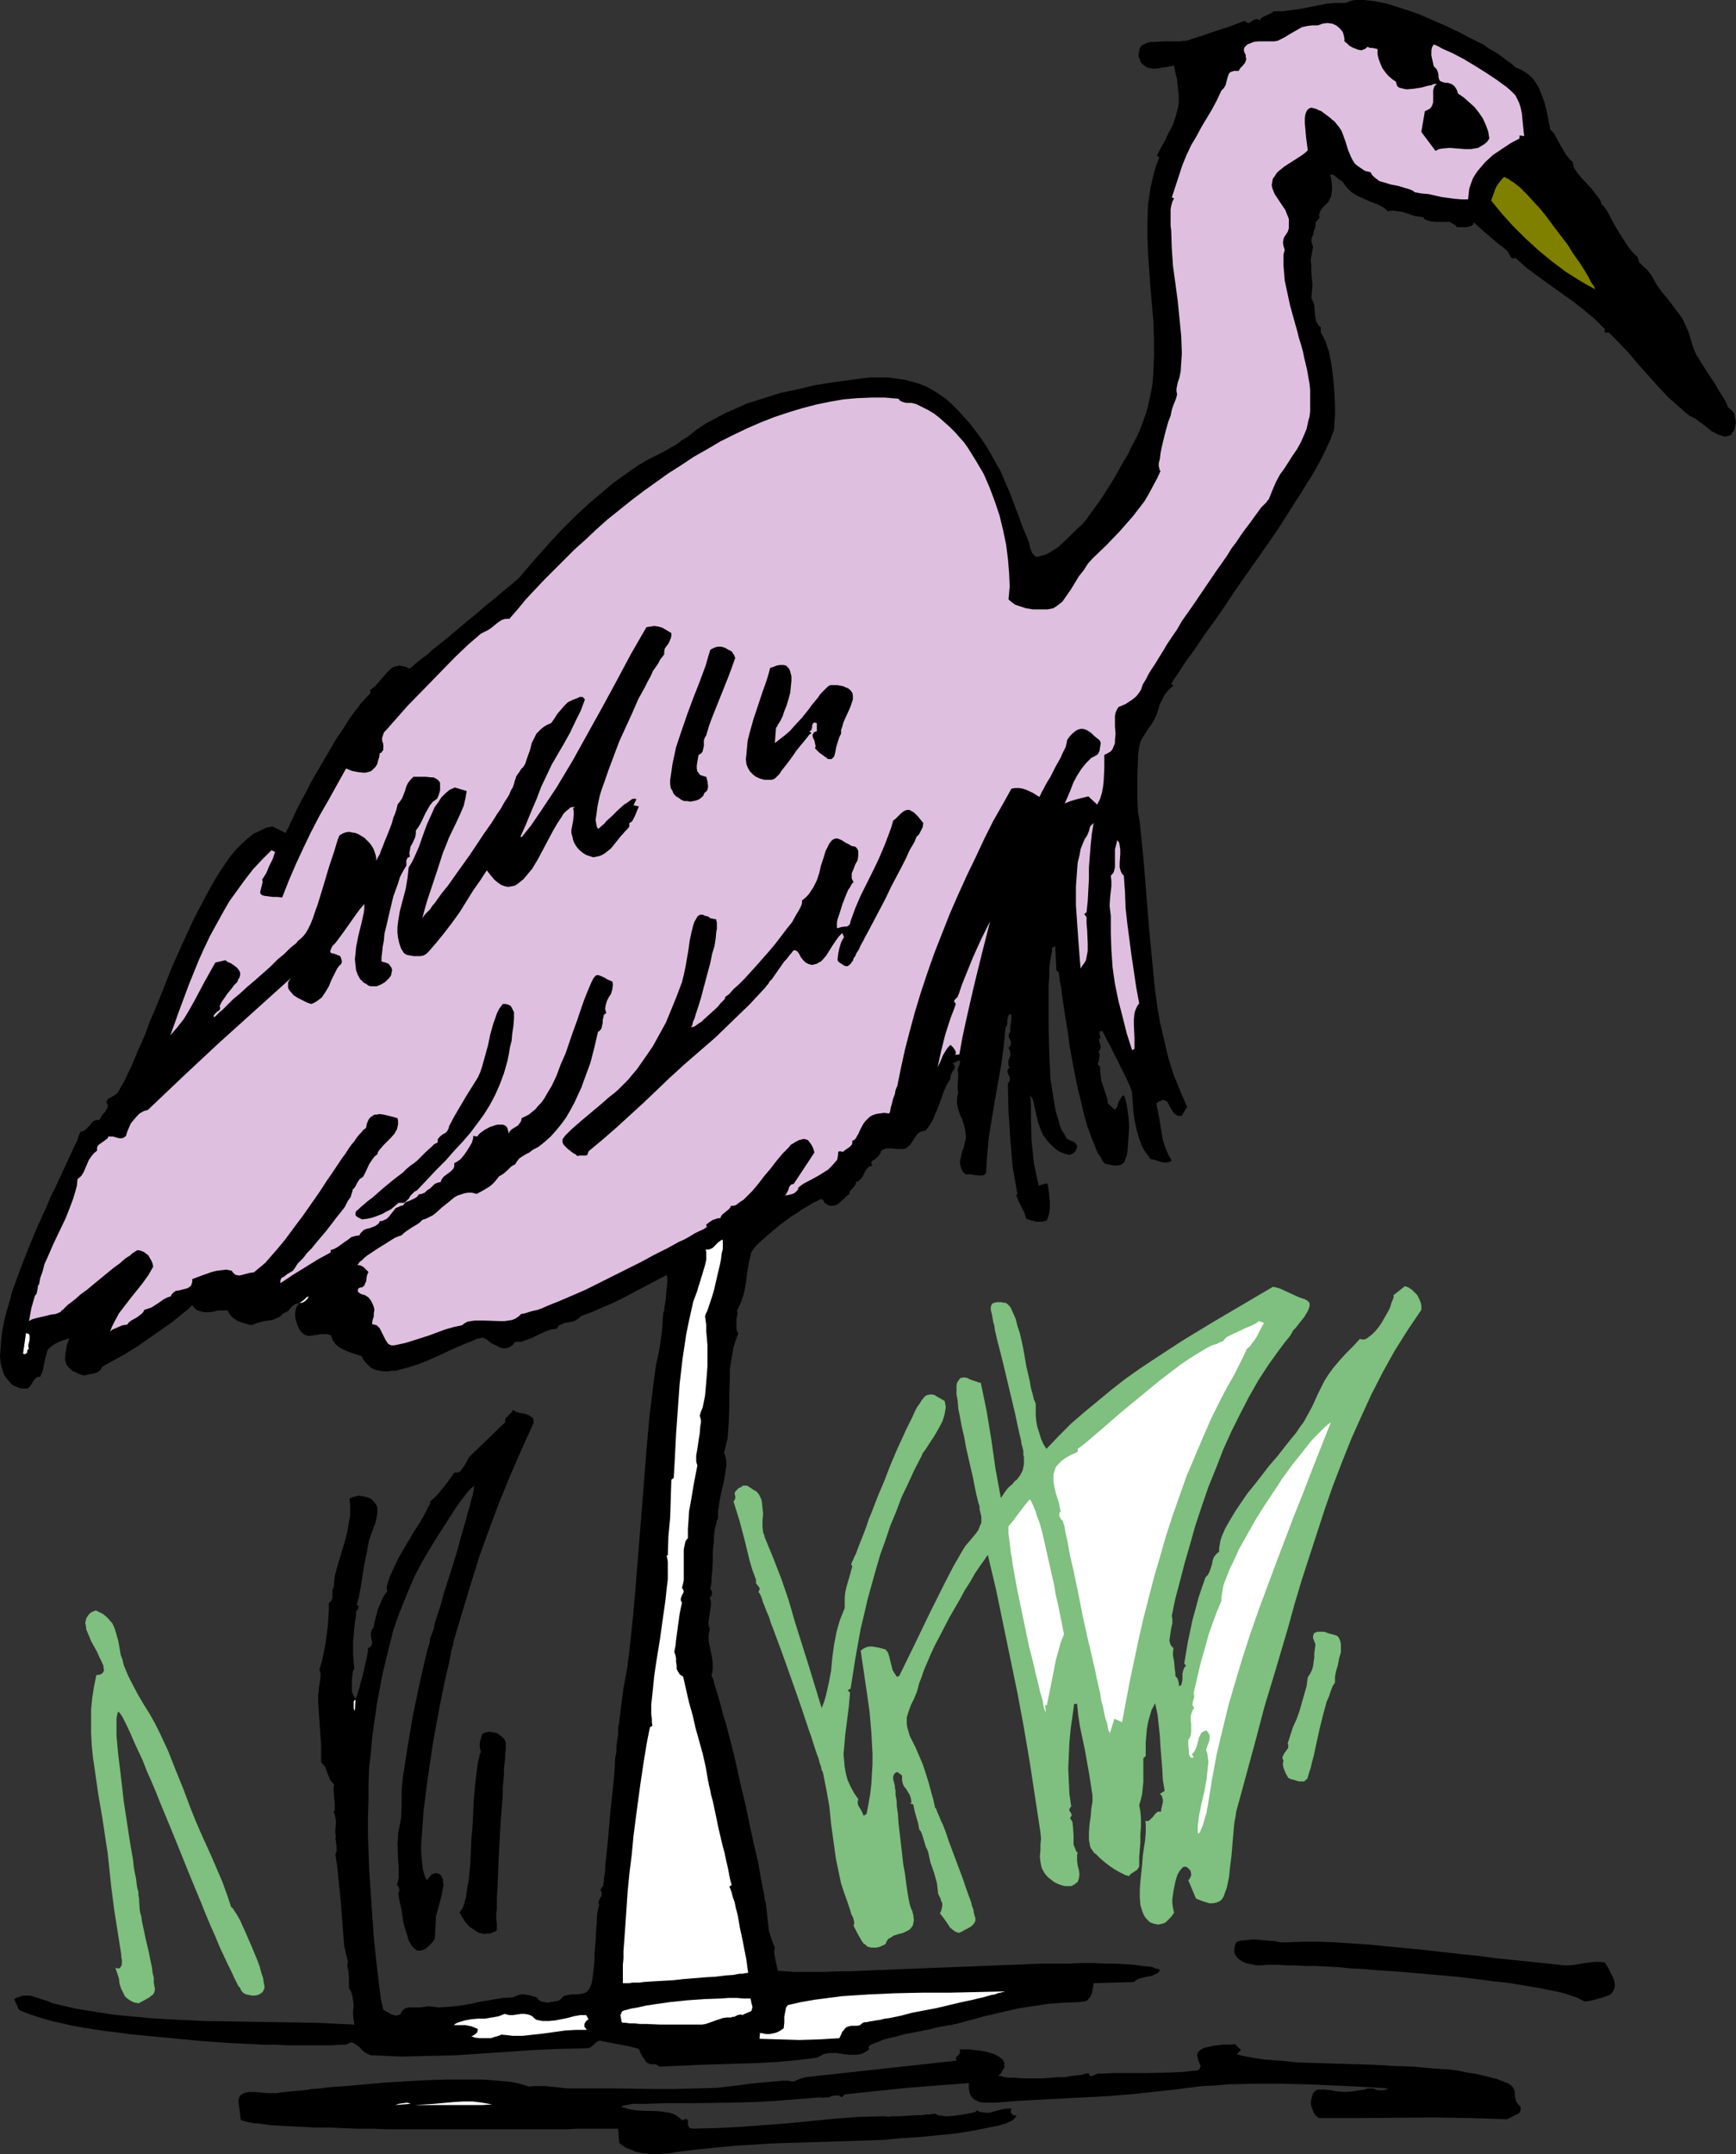 <?xml version="1.0" encoding="UTF-8" standalone="no"?>
<svg
   version="1.0"
   width="125.491mm"
   height="155.668mm"
   id="svg29"
   sodipodi:docname="Egret 2.wmf"
   xmlns:inkscape="http://www.inkscape.org/namespaces/inkscape"
   xmlns:sodipodi="http://sodipodi.sourceforge.net/DTD/sodipodi-0.dtd"
   xmlns="http://www.w3.org/2000/svg"
   xmlns:svg="http://www.w3.org/2000/svg">
  <rect width="100%" height="100%" fill="#333333" stroke="none"/>
  <sodipodi:namedview
     id="namedview29"
     pagecolor="#ffffff"
     bordercolor="#000000"
     borderopacity="0.25"
     inkscape:showpageshadow="2"
     inkscape:pageopacity="0.0"
     inkscape:pagecheckerboard="0"
     inkscape:deskcolor="#d1d1d1"
     inkscape:document-units="mm" />
  <defs
     id="defs1">
    <pattern
       id="WMFhbasepattern"
       patternUnits="userSpaceOnUse"
       width="6"
       height="6"
       x="0"
       y="0" />
  </defs>
  <path
     style="fill:#000000;fill-opacity:1;fill-rule:evenodd;stroke:none"
     d="m 414.02,18.421 1.293,0.485 1.131,0.646 0.97,0.646 0.97,0.808 0.808,0.97 0.646,0.97 0.646,1.131 0.485,1.293 0.97,2.424 0.646,2.585 0.485,2.424 0.485,2.585 0.97,0.97 0.646,1.131 1.293,2.424 1.454,2.424 0.808,0.97 0.97,0.97 0.162,0.97 0.323,0.808 0.97,1.454 1.131,1.293 2.424,2.585 1.131,1.454 1.131,1.454 0.323,0.646 0.323,0.97 0.485,0.323 0.323,0.485 0.485,0.646 0.485,0.808 0.485,0.97 0.485,0.97 1.293,2.262 1.293,2.101 1.454,2.262 0.808,1.131 0.646,0.808 0.808,0.808 0.808,0.808 0.162,0.646 0.162,0.646 0.485,0.485 0.646,0.646 1.131,0.97 0.485,0.646 0.485,0.646 0.808,1.293 0.646,1.293 1.616,2.262 1.778,2.101 1.454,1.939 1.454,1.939 0.808,1.131 0.646,1.293 0.485,1.131 0.646,1.454 0.485,1.616 0.485,1.616 0.323,0.97 0.323,0.808 0.485,1.131 0.646,0.97 1.293,2.101 1.454,2.262 1.616,2.424 1.293,2.262 1.454,2.262 0.485,0.97 0.485,1.131 0.646,0.485 0.485,0.485 0.485,0.646 0.162,0.808 0.162,0.808 0.162,0.808 -0.162,0.646 -0.162,0.808 -0.162,0.646 -0.323,0.485 -0.323,0.323 -0.162,0.485 -0.808,0.323 -0.808,0.162 -0.808,-0.162 -0.97,-0.323 -0.97,-0.485 -0.97,-0.485 -1.778,-1.454 -1.778,-1.293 -0.808,-0.646 -0.646,-0.323 -0.485,-0.323 h -0.323 l -1.616,-1.293 -1.454,-1.293 -2.909,-2.585 -2.747,-2.909 -2.747,-3.07 -2.747,-3.07 -2.586,-3.07 -2.747,-2.909 -2.747,-2.747 h -1.131 v -0.97 l -2.747,-2.747 -2.909,-2.424 -3.07,-2.424 -3.232,-2.262 -6.302,-4.525 -3.232,-2.424 -2.909,-2.585 -0.646,0.162 -0.323,-0.162 -0.323,-0.162 -0.162,-0.485 -0.485,-0.808 -0.323,-0.485 -0.323,-0.323 -0.97,-0.808 -1.131,-0.808 -2.262,-1.939 -2.262,-1.939 -2.101,-1.939 -0.323,0.646 -0.485,0.323 -0.646,0.162 -0.646,0.162 h -1.293 -1.293 l -0.323,-0.485 -0.485,-0.323 -0.646,-0.323 -0.485,-0.323 h -1.293 -2.747 l -1.293,-0.162 -0.485,-0.162 -0.646,-0.162 -0.485,-0.323 -0.323,-0.485 -1.293,-0.162 -1.131,-0.162 -2.262,-0.808 -1.131,-0.323 -1.293,-0.162 -1.131,-0.162 -1.454,0.162 -0.646,-0.646 -0.646,-0.485 -1.616,-0.808 -1.778,-0.646 -1.778,-0.808 -1.778,-0.808 -1.616,-0.97 -0.646,-0.646 -0.646,-0.646 -0.646,-0.808 -0.485,-0.808 -0.808,-0.485 -0.485,-0.323 -0.323,-0.323 -0.808,-0.646 -0.485,-0.162 h -0.485 l 0.323,1.616 0.162,1.454 v 1.131 l -0.162,1.131 -0.162,0.808 -0.323,0.646 -0.323,0.646 -0.485,0.485 -0.808,0.808 -0.646,0.808 -0.323,0.485 -0.162,0.485 -0.162,0.646 0.162,0.808 v -0.162 l -1.131,1.293 v 0.808 l -0.162,0.808 -0.323,0.808 -0.162,0.97 -0.323,0.646 -0.162,0.808 0.162,0.97 0.323,0.808 -0.323,1.778 -0.323,1.778 0.162,1.616 v 1.778 l 0.323,3.555 -0.162,1.778 -0.162,1.778 0.485,0.97 0.323,0.97 0.162,2.262 0.162,1.131 0.162,0.97 0.485,0.808 0.323,0.485 0.485,0.323 v 1.454 l 0.646,1.131 0.646,1.293 0.485,1.454 0.485,1.454 0.646,3.393 0.485,3.717 0.323,3.717 0.162,3.555 v 3.232 l -0.162,1.454 v 1.293 l -0.162,1.131 -0.485,1.131 -0.485,1.454 -0.808,1.616 -0.808,1.778 -0.97,1.939 -1.131,2.101 -1.293,2.262 -1.454,2.262 -1.454,2.424 -1.616,2.424 -1.616,2.585 -3.394,5.332 -3.717,5.333 -7.595,10.827 -3.555,5.332 -1.778,2.585 -1.778,2.424 -1.616,2.262 -1.616,2.424 -1.454,2.101 -1.454,1.939 -1.293,1.939 -1.131,1.778 -1.131,1.616 -0.808,1.293 0.646,0.485 -0.808,0.646 -0.808,0.808 -0.646,0.808 -0.485,0.808 -0.97,1.939 -0.646,2.101 -0.323,0.97 -0.485,0.97 -0.808,1.454 -0.97,1.293 -0.808,1.293 -0.808,1.293 -0.323,0.646 -0.323,0.97 -0.162,0.808 -0.162,1.131 -0.162,1.131 v 1.293 l -0.162,3.555 v 3.555 3.555 l 0.162,3.555 0.485,2.747 0.485,4.686 0.485,4.848 0.808,9.857 0.808,10.019 0.97,10.18 0.485,5.009 0.646,5.009 0.808,4.848 1.131,4.848 1.131,4.848 1.454,4.686 1.778,4.363 0.97,2.262 0.97,2.262 -1.454,2.424 h -0.646 -0.485 l -0.485,-0.323 -0.485,-0.323 -0.646,-0.97 -0.646,-1.131 -0.485,-0.97 -0.323,-0.323 -0.485,-0.162 -0.485,-0.162 -0.323,0.162 -0.808,0.323 -0.646,0.485 0.808,4.04 0.323,2.101 0.323,1.939 0.323,1.939 0.646,1.939 0.808,1.939 0.97,1.778 -0.646,0.323 -0.808,0.162 h -0.646 l -0.808,-0.162 -1.454,-0.485 -1.454,-0.323 -0.646,-0.97 -0.646,-0.808 -0.646,-0.97 -0.485,-0.97 -0.808,-2.262 -0.646,-2.424 -0.485,-2.424 -0.323,-2.424 -0.162,-2.424 -0.162,-2.101 v -0.485 l -0.323,-0.808 -0.323,-0.97 -0.485,-0.97 -0.485,-1.131 -0.646,-1.293 -1.293,-2.585 -1.293,-2.585 -0.646,-1.293 -0.646,-1.293 -0.646,-1.131 -0.485,-0.97 -0.485,-0.97 -0.323,-0.646 h -0.323 -0.162 l -0.323,0.162 v 0.323 0.323 l 0.162,0.485 v 0.323 0.323 l -0.323,0.323 0.162,0.808 0.323,0.97 v 0.323 l -0.162,0.485 -0.162,0.485 -0.323,0.162 0.323,0.646 v 0.485 l -0.162,1.293 -0.162,0.485 -0.162,0.646 0.323,0.323 0.162,0.162 0.162,0.162 v 1.454 l 0.162,1.131 0.162,1.293 0.808,2.424 0.808,2.424 0.162,1.293 1.939,1.778 0.323,-0.485 0.323,-0.485 0.162,-0.646 0.162,-0.485 0.646,-1.131 0.323,-0.485 0.485,-0.323 0.323,0.808 0.323,0.97 0.162,0.97 0.162,1.131 0.323,2.262 0.162,2.424 -0.162,2.585 -0.162,2.262 -0.162,2.101 -0.162,0.97 -0.323,0.808 -0.162,0.485 -0.162,0.485 -0.323,0.323 -0.162,0.162 -0.646,0.323 -0.808,0.162 h -0.808 l -0.97,-0.162 -1.616,-0.323 -0.646,-0.808 -0.485,-0.97 -0.808,-1.131 -0.485,-1.131 -0.485,-1.293 -0.646,-1.454 -0.485,-1.454 -0.646,-1.616 -0.97,-3.393 -0.808,-3.555 -0.97,-3.878 -0.808,-3.878 -1.454,-7.918 -0.485,-3.878 -0.646,-3.717 -0.485,-3.393 -0.485,-3.232 -0.162,-1.616 -0.323,-1.293 -0.162,-1.293 -0.162,-1.293 -0.646,-0.646 -0.323,-6.625 -0.97,0.646 0.162,0.646 -0.162,0.646 -0.485,2.585 -0.162,1.293 v 2.262 l -0.162,2.585 v 2.909 3.07 3.07 3.232 l 0.162,6.787 0.162,3.232 0.162,3.393 0.485,3.07 0.485,3.07 0.485,2.747 0.808,2.585 0.323,1.293 0.485,1.131 0.646,0.97 0.485,0.97 0.323,0.485 0.646,0.323 1.131,0.485 0.485,0.323 0.323,0.485 0.162,0.162 v 0.323 0.323 l -0.323,0.485 v 0.323 l -0.162,0.162 -0.485,0.485 -0.646,0.323 -0.485,0.162 -1.293,-0.323 -1.293,-0.485 -0.97,-0.646 -0.97,-0.808 -0.97,-0.97 -0.808,-0.97 -0.808,-1.131 -0.485,-0.97 -0.485,-1.293 -0.485,-1.293 -1.131,-5.009 -0.323,-1.293 -0.646,-1.131 0.162,3.07 v 3.07 l 0.162,6.302 0.323,3.07 0.323,3.07 0.646,3.07 0.646,3.07 2.262,-0.646 0.162,0.323 0.162,0.485 0.162,1.293 0.162,1.454 0.162,1.616 v 1.454 l -0.162,1.454 -0.323,1.131 -0.162,0.485 -0.162,0.485 -0.646,0.162 -0.646,0.162 h -1.454 l -1.454,-0.323 -1.454,-0.485 -0.485,-1.616 -0.808,-1.616 -0.808,-1.616 -0.646,-1.616 0.323,-0.323 -0.646,-3.717 -0.646,-3.717 -0.323,-3.878 -0.323,-3.717 -0.485,-7.595 -0.162,-7.595 0.323,-0.323 0.162,-0.323 v -0.485 -0.646 l -0.323,-0.485 -0.162,-0.485 -0.162,-0.485 0.162,-0.485 0.162,-0.323 0.323,-0.162 -0.323,-0.646 v -0.808 -0.646 l 0.323,-0.646 0.162,-0.646 v -0.808 l -0.162,-0.646 -0.162,-0.323 -0.162,-0.323 0.323,-0.323 0.162,-0.162 0.162,-0.485 v -0.646 l -0.162,-0.485 -0.323,-0.646 -0.162,-0.485 0.162,-0.646 0.162,-0.162 0.162,-0.323 v -0.646 -0.646 l 0.162,-1.131 0.162,-1.293 v -0.646 l -0.162,-0.485 -0.485,0.162 -0.162,0.323 -0.162,0.485 -0.162,0.646 v 1.131 l -0.162,0.485 -0.323,0.485 -0.485,5.009 -0.646,4.848 -1.778,10.019 -0.808,4.848 -0.808,5.009 -0.485,5.009 -0.323,5.009 -0.485,0.485 -0.646,0.162 h -0.646 l -1.616,-0.162 -0.646,-0.162 h -0.808 -0.646 l -0.646,-0.485 -0.323,-0.485 -0.323,-0.646 -0.162,-0.646 -0.162,-0.646 v -0.646 l 0.323,-1.454 0.323,-1.454 0.323,-0.646 0.162,-0.808 0.323,-1.293 0.162,-0.646 v -0.646 l -0.162,-1.454 -0.323,-1.454 -0.485,-1.454 -0.646,-1.454 -0.485,-1.454 -0.323,-1.454 v -1.616 l 0.162,-0.808 0.162,-0.646 -0.162,-0.808 v -0.808 l 0.162,-3.07 v -0.808 l -0.162,-0.646 0.162,-0.646 0.323,-0.808 0.162,-0.808 v -0.485 l -2.262,0.97 h 0.485 l 0.323,0.646 v 0.485 l -0.162,0.485 -0.323,0.323 -0.485,0.97 -0.162,0.485 v 0.646 l -0.97,1.616 -0.808,1.778 -1.454,4.04 -0.808,1.939 -0.808,1.939 -0.97,1.616 -0.485,0.646 -0.485,0.646 -0.808,0.162 -0.646,0.162 -0.485,0.323 -0.485,0.485 -0.646,0.97 -0.646,0.97 -0.646,0.97 -0.485,0.323 -0.485,0.485 -0.646,0.162 h -0.97 -0.97 l -1.293,-0.162 h -0.808 -0.808 l -0.808,0.323 -0.646,0.485 v 0.323 l -0.162,0.323 -0.323,0.485 -0.485,0.485 -0.485,0.485 -0.646,0.323 -0.323,0.323 -0.162,0.646 0.162,0.162 0.162,0.323 -0.485,0.162 -0.485,0.162 -0.485,0.485 -0.485,0.646 -0.323,0.646 -0.323,0.808 -0.485,0.646 -0.485,0.485 -0.485,0.323 h -0.323 l -0.162,0.485 -0.162,0.485 -0.646,0.808 -0.646,0.646 -0.323,0.485 v 0.485 l -0.808,0.646 -0.646,0.646 -1.454,1.293 -0.808,0.485 -0.808,0.162 h -0.485 -0.323 l -0.485,-0.162 -0.485,-0.323 -0.485,-0.323 -0.323,-0.646 -0.162,-0.162 -0.323,-0.162 h -0.323 l -0.323,0.162 -0.97,0.485 -0.97,0.485 -1.293,0.808 -1.454,0.808 -1.293,0.97 -1.616,0.97 -3.07,2.262 -2.909,2.424 -1.293,1.131 -1.293,1.131 -0.97,0.97 -0.808,0.97 -0.646,0.97 -0.162,0.808 -0.485,1.939 -0.323,1.939 -0.485,3.717 -0.323,1.778 -0.485,1.939 -0.646,1.778 -0.97,1.939 0.162,0.808 -0.162,0.808 -0.162,0.808 v 1.616 0.808 l 0.162,0.808 0.323,0.646 -0.646,1.778 -0.646,1.939 -0.323,1.939 -0.323,1.939 -0.323,2.101 v 2.101 l -0.162,4.201 v 4.363 l -0.162,4.201 -0.162,2.101 -0.162,2.101 -0.485,1.939 -0.485,1.939 0.323,0.646 0.162,0.646 0.162,0.97 v 1.131 l -0.162,1.131 -0.162,1.293 -0.485,2.585 -0.646,2.585 -0.485,2.585 -0.162,1.293 -0.162,1.131 v 0.97 0.808 l -0.323,0.646 -0.162,0.97 -0.323,0.97 -0.162,1.131 -0.162,1.293 v 1.293 l -0.323,2.909 v 2.909 l -0.162,2.747 -0.162,1.293 v 1.131 l -0.162,1.131 -0.162,0.808 0.323,0.646 0.162,0.646 -0.162,0.646 -0.162,0.162 -0.323,0.323 0.323,1.131 v 0.97 l -0.323,2.262 -0.323,2.101 v 1.131 l 0.323,1.131 -0.323,1.616 v 1.454 l 0.323,1.616 0.646,3.07 0.162,1.616 v 1.616 l -0.323,1.616 0.485,1.131 0.323,1.293 0.485,1.616 0.485,1.454 0.485,1.778 0.485,1.778 0.485,1.939 0.646,1.939 1.131,4.363 1.131,4.363 2.101,9.372 1.131,4.686 0.97,4.686 0.97,4.525 0.97,4.201 0.485,1.939 0.323,2.101 0.323,1.778 0.323,1.778 0.323,1.616 0.323,1.454 0.162,1.293 0.323,1.293 0.323,3.07 0.323,2.909 0.162,1.454 0.485,1.454 0.485,1.454 0.646,1.616 -0.162,0.808 v 0.808 l 0.323,1.616 0.323,1.616 0.323,1.454 2.101,0.162 2.424,0.162 h 8.403 l 3.232,-0.162 h 3.555 l 3.555,-0.162 3.878,-0.162 3.878,-0.162 8.08,-0.323 8.242,-0.323 8.403,-0.323 8.242,-0.323 4.04,-0.162 3.878,-0.162 h 3.878 3.717 l 3.394,-0.162 h 3.394 l 3.232,0.162 h 2.909 l 2.586,0.162 2.586,0.162 2.101,0.323 1.778,0.162 0.97,0.162 0.646,0.323 0.646,0.162 0.485,0.162 0.162,0.323 -0.646,0.646 -0.97,0.485 -0.808,0.323 -1.131,0.162 -1.939,0.485 -0.808,0.323 -0.808,0.646 -10.989,0.323 -0.323,1.939 -0.162,0.808 -0.323,0.808 -0.485,0.646 -0.646,0.646 -0.808,0.162 -1.131,0.162 -4.363,0.162 -4.202,0.323 -4.363,0.646 -4.04,0.646 -4.202,0.97 -4.202,0.97 -8.403,2.262 h -0.323 l -0.485,0.162 -0.485,0.162 h -0.646 l -1.616,0.323 -1.778,0.323 -1.939,0.485 -2.262,0.485 -4.363,0.808 -2.262,0.646 -2.101,0.485 -1.778,0.485 -1.454,0.646 -0.646,0.162 -0.646,0.323 -0.485,0.162 -0.323,0.323 -0.162,0.162 -0.162,0.323 0.162,0.162 0.162,0.162 -0.808,0.646 -0.808,0.485 -0.808,0.323 -0.97,0.162 h -0.808 -0.97 l -1.939,-0.162 -1.939,-0.323 h -1.778 l -0.97,0.162 -0.808,0.162 -0.808,0.485 -0.97,0.485 -5.333,0.646 -5.333,0.485 -5.333,0.323 -5.333,0.162 -10.827,0.323 -10.666,0.485 -0.485,-0.162 -0.323,-0.323 -0.646,-0.162 h -1.131 l -0.808,-0.323 -0.323,-0.162 -0.323,-0.485 -0.323,-0.485 -0.485,-0.646 -0.485,-0.97 -0.485,-1.131 -2.424,-0.646 -2.586,-0.485 -2.424,-0.485 -2.586,-0.485 -0.646,-0.162 -0.485,0.162 -0.485,0.323 -0.485,0.485 -0.97,0.808 -0.323,0.162 -0.646,0.162 -7.434,0.162 -7.272,0.323 -7.11,0.485 -7.272,0.485 -7.272,0.485 -7.272,0.162 -7.272,0.162 -3.717,-0.162 -3.717,-0.162 h -0.808 l -0.646,-0.323 -0.97,-0.485 -0.97,-0.808 -0.323,-0.485 -0.485,-0.323 -0.808,-0.646 -0.323,-0.162 -0.323,-0.162 -0.485,-0.162 -0.485,0.162 -0.323,0.162 -0.646,0.323 h -1.616 l -2.101,0.162 h -2.101 -2.424 -2.424 -2.747 -2.909 l -2.909,-0.162 h -3.07 l -3.232,-0.162 -6.626,-0.323 -6.787,-0.485 -6.949,-0.646 -6.787,-0.646 -6.787,-0.646 -3.232,-0.485 -3.07,-0.323 -3.07,-0.485 -3.07,-0.485 -2.747,-0.485 -2.747,-0.646 -2.424,-0.485 -2.262,-0.646 -2.101,-0.646 -1.939,-0.646 -1.778,-0.646 -1.454,-0.646 -1.293,-2.909 0.808,-0.485 0.646,-0.162 0.808,-0.323 h 0.646 1.454 l 1.616,0.485 1.454,0.485 1.616,0.485 1.454,0.646 1.454,0.323 4.848,1.131 5.01,0.808 5.01,0.808 5.01,0.485 5.171,0.485 5.01,0.323 10.181,0.485 10.342,0.162 20.362,0.323 10.019,0.485 -0.162,-1.293 -0.162,-1.293 v -1.293 l 0.162,-1.293 -0.162,-1.293 -0.162,-1.131 -0.323,-1.293 -0.646,-1.131 v -1.454 -1.616 l -0.162,-1.616 -0.323,-1.454 0.162,-0.646 v -0.646 l -0.323,-1.293 -0.162,-0.646 -0.162,-0.646 -0.323,-1.293 -0.485,-6.302 -0.485,-6.302 -0.646,-6.302 -0.323,-3.07 -0.485,-3.232 0.323,-0.646 v -0.485 -1.293 l -0.162,-0.646 v -0.646 l -0.162,-0.485 0.162,-0.646 -0.162,-0.808 v -0.97 l 0.162,-1.778 v -0.808 l -0.162,-0.808 -0.162,-0.808 -0.323,-0.808 0.323,-0.323 v -1.778 l -0.162,-1.778 -0.162,-1.778 v -0.97 l 0.162,-0.808 -0.646,-0.646 -0.485,-0.646 -0.323,-0.808 -0.323,-0.808 -0.646,-1.778 -0.485,-0.646 -0.646,-0.646 v -2.262 -2.424 l -0.323,-4.525 -0.323,-4.686 -0.162,-2.424 v -2.262 l 0.162,-0.808 v -0.97 l 0.162,-0.808 0.162,-0.97 0.162,-1.616 v -0.808 l -0.323,-0.808 0.646,-2.101 0.485,-2.262 0.485,-2.424 0.323,-2.262 0.323,-2.424 0.162,-2.262 0.162,-2.424 v -2.101 l 0.485,-0.323 0.323,-0.485 0.162,-0.485 v -0.646 -1.131 -0.485 l 0.323,-0.646 0.162,-1.454 0.162,-1.616 0.808,-3.07 1.778,-5.817 0.808,-3.07 0.485,-2.909 0.323,-1.454 v -1.616 -1.616 l -0.162,-1.616 0.646,-0.323 0.485,-0.162 0.646,-0.162 0.646,-0.162 1.293,0.162 1.293,0.323 0.808,0.323 0.485,0.485 0.485,0.485 0.323,0.485 0.323,0.485 0.162,0.646 v 1.131 l -0.162,1.293 -0.323,1.454 -0.485,1.293 -0.485,1.293 -0.808,2.262 -0.485,2.585 -0.97,5.009 -0.808,5.171 -0.485,2.585 -0.646,2.424 0.485,0.162 v 0.323 0.323 l -0.162,0.323 -0.323,0.323 -0.162,0.485 v 0.485 0.485 l -0.323,1.778 -0.162,1.778 -0.323,3.555 v 3.717 l 0.162,1.778 0.162,1.778 -0.323,0.646 -0.162,0.808 -0.162,1.616 v 1.778 1.616 l 0.97,1.939 0.162,-0.485 0.323,-0.646 0.162,-0.646 0.323,-0.97 0.485,-1.939 0.646,-2.262 0.485,-2.262 0.485,-2.101 0.162,-0.808 0.162,-0.808 v -0.646 -0.323 l 0.485,-0.323 0.323,-0.162 0.162,-0.323 0.162,-0.323 v -0.646 l -0.162,-0.808 -0.162,-0.808 v -0.646 l 0.162,-0.808 0.162,-0.323 0.323,-0.323 0.646,-2.747 0.646,-2.585 0.646,-1.293 0.485,-1.293 0.646,-1.131 0.808,-1.131 -0.162,-0.485 v -0.646 l 0.162,-0.646 0.162,-0.646 0.485,-1.454 0.808,-1.778 0.808,-1.778 0.97,-1.939 2.262,-3.878 0.646,-0.97 0.485,-0.97 1.131,-1.778 1.131,-1.778 0.485,-0.808 0.485,-0.808 0.646,-1.293 0.646,-1.293 0.323,-0.485 0.162,-0.323 v -0.323 -0.323 l 1.939,-1.778 1.616,-1.939 1.616,-2.101 1.454,-2.101 h 0.485 0.323 l 0.808,-0.323 0.485,-0.646 0.485,-0.646 0.485,-0.808 0.485,-0.808 0.323,-0.808 0.646,-0.646 4.686,-4.525 4.686,-4.525 v -0.646 l 0.162,-0.485 0.323,-0.323 0.323,-0.323 0.485,-0.485 0.323,-0.323 0.323,-0.323 0.162,-0.485 0.323,0.162 0.485,0.323 0.97,0.323 1.131,0.162 1.131,0.323 0.808,0.485 0.323,0.162 0.323,0.323 0.162,0.323 v 0.485 0.646 l -0.323,0.646 -3.232,7.11 -3.07,7.11 -2.909,7.11 -2.586,6.948 -2.586,7.11 -2.262,7.272 -2.262,7.433 -2.262,7.595 -0.323,1.131 -0.162,1.131 -0.485,1.454 -0.323,1.778 -0.323,1.778 -0.485,1.939 -0.485,2.101 -0.485,2.262 -0.485,2.424 -0.485,2.424 -0.97,5.171 -0.97,5.332 -0.808,5.494 -0.808,5.494 -0.646,5.171 -0.323,2.585 -0.162,2.424 -0.162,2.262 -0.162,2.262 -0.162,2.101 v 1.939 l 0.162,1.778 0.162,1.616 0.162,1.454 0.323,1.131 0.323,0.97 0.485,0.808 0.646,-0.808 0.646,-0.808 0.485,-0.162 0.323,-0.162 h 0.485 l 0.646,0.162 0.485,0.323 0.323,0.646 0.323,0.485 v 0.808 l 0.162,0.808 -0.162,0.808 -0.323,1.778 -0.485,1.939 -0.485,1.778 -0.485,1.616 -0.162,0.646 V 524.04 l -0.323,5.494 -0.646,0.97 -0.808,0.808 -0.646,0.646 -0.485,0.323 -0.646,0.323 -0.646,0.162 h -0.485 -0.485 l -0.323,-0.323 -0.485,-0.323 -0.485,-0.485 -0.323,-0.485 -0.646,-1.131 -0.485,-1.616 -0.485,-1.454 -0.485,-1.778 -0.485,-3.393 -0.323,-1.454 -0.323,-1.454 -0.162,-0.97 v -0.323 l -0.162,-0.323 0.162,-0.323 0.162,-0.323 v -0.646 l -0.162,-0.646 -0.485,-0.485 0.162,-0.485 0.162,-0.808 0.162,-0.646 v -0.808 -2.101 l -0.162,-2.101 -0.162,-4.201 0.162,-2.101 v -0.808 l 0.162,-0.808 0.323,-1.616 0.323,-1.778 0.162,-3.717 v -1.778 -1.939 l 0.162,-1.778 0.162,-1.778 1.293,-8.403 1.454,-8.564 1.778,-8.564 1.939,-8.403 0.162,-0.808 0.323,-0.97 0.323,-0.97 0.162,-1.293 0.485,-1.293 0.485,-1.293 0.162,-0.808 0.162,-0.808 0.485,-1.616 1.131,-3.393 0.97,-3.555 2.424,-7.595 1.131,-3.717 0.97,-3.555 0.97,-3.393 0.485,-1.616 0.323,-1.454 0.485,-1.454 0.323,-1.293 0.323,-1.293 0.323,-0.97 0.162,-0.97 0.162,-0.646 v -0.646 l 0.162,-0.485 -0.808,0.646 -0.808,0.808 -1.131,1.454 -1.131,1.454 -1.131,1.616 -2.586,4.04 -2.424,3.717 -2.262,3.717 -2.101,3.555 -1.939,3.717 -1.616,3.717 -1.454,3.555 -1.454,3.717 -1.293,3.717 -0.97,3.878 -0.97,3.878 -0.97,4.04 -0.808,4.201 -0.808,4.363 -0.646,4.525 -0.646,4.686 -0.323,3.878 -0.485,4.04 -0.162,4.363 v 4.363 l -0.162,4.686 v 4.686 l 0.323,9.695 0.646,9.534 0.323,4.686 0.323,4.686 0.485,4.525 0.485,4.363 0.485,4.04 0.485,3.878 0.646,2.747 1.131,0.646 1.131,0.646 0.646,0.162 0.646,0.162 0.485,-0.162 0.646,-0.162 0.162,-0.485 0.323,-0.485 0.323,-0.323 0.323,-0.323 0.97,-0.323 h 1.131 2.262 l 1.131,-0.162 0.97,-0.162 1.454,0.162 1.454,0.162 2.909,-0.162 2.909,-0.323 2.909,-0.485 2.909,-0.646 2.909,-0.485 2.909,-0.485 2.747,-0.162 0.808,-0.323 0.808,-0.323 0.646,-0.162 h 0.97 l 1.616,0.323 1.616,0.485 0.323,0.323 0.162,0.323 0.808,0.485 0.808,0.162 0.97,0.162 0.808,-0.162 0.97,-0.162 0.97,-0.162 0.646,-0.323 0.485,-0.485 0.485,-0.485 0.485,-0.162 0.646,-0.162 1.293,-0.162 h 1.293 l 1.131,-0.162 0.646,-0.162 0.485,-0.162 0.485,-0.323 0.485,-0.646 0.323,-0.646 0.323,-0.808 0.162,-0.808 0.162,-0.97 0.162,-1.454 0.162,-1.454 0.162,-1.616 v -1.778 l 0.323,-3.555 0.162,-3.555 0.162,-1.454 v -1.454 l 0.162,-1.293 0.162,-0.97 0.162,-0.646 0.162,-0.323 -0.162,-0.646 v -0.485 l 0.485,-1.131 0.323,-0.323 v -0.646 -0.485 l -0.323,-0.485 0.162,-0.323 0.162,-0.323 0.485,-0.646 v -0.323 -0.323 l 0.162,-0.646 v -0.808 l 0.162,-0.808 0.162,-1.131 v -1.293 l 0.162,-1.293 0.162,-1.454 0.162,-1.454 0.323,-3.393 0.323,-3.717 0.323,-3.717 0.808,-7.595 0.323,-3.555 0.162,-3.393 0.323,-1.616 v -1.454 l 0.162,-1.293 0.162,-1.131 0.162,-1.131 v -0.97 -0.646 l 0.162,-0.646 0.646,-5.171 0.646,-5.009 0.97,-5.171 0.646,-5.009 0.97,-9.211 0.808,-9.211 1.454,-18.26 1.454,-18.421 0.808,-9.049 1.131,-9.211 0.646,-4.686 0.485,-2.262 0.485,-2.262 0.646,-4.686 0.162,-2.262 0.162,-2.424 v -0.162 l 0.162,-0.485 0.162,-0.485 v -0.646 l 0.323,-1.616 0.323,-3.717 0.162,-1.616 v -1.293 l -0.162,-0.323 v -0.323 l -5.818,3.07 -5.818,3.07 -2.909,1.454 -3.07,1.293 -2.909,1.293 -3.07,1.131 -0.162,0.323 -0.485,0.323 -0.646,0.485 -0.97,0.323 -0.97,0.162 -0.97,0.162 -0.808,0.323 -0.97,0.485 -0.162,0.323 -0.323,0.485 -1.454,0.162 -1.454,0.485 -2.747,1.293 -1.293,0.646 -1.454,0.485 -1.293,0.485 h -0.808 -0.808 l -0.646,0.808 -0.646,0.485 -0.646,0.323 -0.646,0.162 h -0.646 l -0.808,-0.162 -1.293,-0.646 -1.293,-0.646 -0.97,-0.808 -0.485,-0.323 -0.485,-0.162 -0.162,-0.162 h -0.323 l -0.646,0.162 -0.808,0.162 -1.778,0.808 -2.101,0.808 -2.262,0.97 -2.424,1.131 -2.424,1.131 -2.586,1.131 -2.424,0.97 -2.586,0.808 -2.424,0.646 -1.131,0.323 h -1.131 l -1.131,0.162 h -0.97 l -1.131,-0.162 -0.808,-0.162 -0.97,-0.323 -0.808,-0.485 -0.646,-0.646 -0.646,-0.646 -0.646,-0.808 -0.485,-0.97 -1.131,-0.323 -1.454,-0.485 -1.293,-0.485 -1.131,-0.485 -1.131,-0.646 -0.97,-0.808 -0.808,-1.131 -0.162,-0.646 -0.323,-0.646 -0.485,-0.162 -0.485,-0.162 H 88.072 87.587 l -0.646,0.162 -1.131,0.162 -1.131,0.162 h -0.485 l -0.485,-0.162 -0.485,-0.162 -0.485,-0.323 -0.485,-0.485 -0.485,-0.646 -0.323,-0.646 -0.323,-0.97 -0.323,-0.97 -0.162,-0.97 v -0.97 l 0.162,-0.97 0.323,-0.808 0.646,-0.808 h -0.646 l -0.646,0.323 -0.485,0.323 -0.485,0.485 -0.808,0.97 -0.646,0.323 -0.646,0.323 -0.808,0.808 -0.97,0.485 -1.131,0.485 -1.131,0.162 -1.131,0.162 -1.293,0.323 -1.131,0.323 -0.97,0.485 -1.939,-0.485 -1.939,-0.646 -0.97,-0.646 -0.646,-0.485 -0.646,-0.808 -0.485,-0.97 h -1.293 -1.293 l -1.293,0.323 -1.293,0.162 h -1.293 l -1.293,-0.323 -0.485,-0.162 -0.485,-0.323 -0.485,-0.485 -0.485,-0.646 -1.131,1.131 -1.454,1.131 -2.747,2.262 -3.232,2.262 -6.464,4.525 -3.394,2.101 -3.232,1.778 -1.454,0.808 -1.454,0.808 -0.323,0.646 -0.485,0.485 -0.646,0.485 -0.646,0.162 -1.454,0.323 -1.454,0.323 -1.131,-0.323 -0.97,-0.485 -0.808,-0.323 -0.646,-0.485 -0.485,-0.485 -0.485,-0.485 -0.323,-0.485 -0.162,-0.646 -0.162,-0.646 v -0.646 l 0.162,-1.454 0.323,-1.778 0.646,-1.939 -1.454,0.485 -1.293,0.485 -0.97,0.485 -0.808,0.485 -0.646,0.485 -0.485,0.485 -0.323,0.485 -0.162,0.646 -0.323,1.131 -0.323,1.454 -0.162,0.808 -0.162,0.97 -0.323,0.97 -0.485,1.131 h -0.485 l -0.485,0.162 -0.485,0.485 -0.485,0.646 -0.808,1.293 -0.485,0.485 -0.323,0.162 H 6.949 6.626 6.141 L 5.171,379.093 4.525,378.77 3.717,378.446 3.07,377.962 2.101,376.83 1.131,375.538 0.646,374.083 0.162,372.306 0,370.367 l 0.162,-2.101 0.162,-2.424 0.323,-2.424 0.485,-2.585 0.646,-2.585 0.808,-2.747 0.808,-2.909 2.101,-5.817 2.262,-5.817 2.424,-5.817 2.586,-5.656 1.131,-2.747 1.293,-2.585 1.131,-2.424 1.131,-2.424 0.97,-2.101 0.97,-2.101 0.808,-1.778 0.808,-1.616 0.485,-1.454 0.485,-1.131 0.808,-0.162 0.646,-0.485 1.131,-1.131 0.485,-0.646 0.485,-0.485 0.808,-0.323 h 0.808 l 0.323,-0.646 0.323,-0.485 0.485,-0.646 0.485,-0.485 0.323,-0.646 0.323,-0.485 v -0.646 l -0.162,-0.485 -0.162,-0.323 0.162,-0.485 0.323,-0.485 0.97,-0.485 0.808,-0.485 0.485,-0.323 0.323,-0.323 0.808,-1.454 0.97,-1.616 0.808,-1.778 0.97,-1.939 0.97,-2.262 0.97,-2.424 1.131,-2.424 1.131,-2.747 0.97,-2.747 1.293,-2.909 2.424,-5.979 2.424,-6.14 2.747,-6.14 2.747,-5.979 1.454,-2.909 1.454,-2.747 1.454,-2.747 1.454,-2.585 1.454,-2.424 1.616,-2.424 1.454,-2.101 1.616,-1.939 1.616,-1.616 1.616,-1.454 1.616,-1.293 1.778,-0.808 1.616,-0.808 1.778,-0.323 3.555,1.778 0.323,-0.808 0.485,-0.808 0.485,-1.131 0.485,-0.97 1.131,-2.424 1.293,-2.585 1.454,-2.585 1.454,-2.909 3.394,-5.817 3.394,-5.817 1.778,-2.585 1.616,-2.585 1.616,-2.262 0.808,-0.97 0.646,-0.97 0.808,-0.808 0.646,-0.808 0.646,-0.646 0.646,-0.646 v -0.97 l 0.646,-0.485 0.646,-0.485 1.131,-1.293 1.131,-1.293 1.131,-1.293 0.646,-0.646 0.485,-0.485 0.646,-0.323 0.808,-0.162 0.646,-0.162 0.97,0.162 0.808,0.162 0.97,0.485 0.323,-0.162 0.646,-0.485 0.485,-0.485 0.808,-0.646 0.808,-0.646 0.808,-0.646 1.131,-0.808 0.97,-0.97 2.262,-1.778 2.586,-2.101 5.171,-4.363 2.586,-2.101 2.424,-2.101 2.424,-1.939 1.131,-0.97 0.97,-0.808 0.97,-0.808 0.808,-0.646 0.808,-0.646 0.646,-0.646 0.646,-0.485 0.323,-0.323 0.323,-0.323 0.162,-0.162 3.878,-4.525 3.717,-4.201 3.555,-3.878 3.878,-3.878 4.04,-3.717 4.202,-3.555 2.101,-1.778 2.262,-1.616 2.424,-1.778 2.424,-1.616 1.616,-0.97 1.778,-0.97 3.555,-1.778 3.394,-1.939 1.454,-1.131 1.616,-0.97 2.424,-1.939 2.424,-1.616 2.747,-1.454 2.747,-1.454 2.909,-1.293 2.909,-1.293 3.07,-0.97 3.07,-0.97 3.07,-0.97 3.232,-0.646 6.141,-1.454 6.302,-0.97 5.979,-0.808 2.747,-0.323 h 2.586 2.424 l 2.262,0.323 2.262,0.323 1.939,0.485 2.101,0.646 1.939,0.808 1.778,0.97 1.778,1.131 1.616,1.131 1.616,1.454 1.616,1.616 1.616,1.778 1.616,1.778 1.616,2.101 1.454,1.939 1.293,1.939 1.131,1.778 0.97,1.778 0.97,1.778 0.97,1.616 1.454,3.393 1.454,3.393 1.293,3.555 0.808,1.939 0.646,1.939 0.808,2.101 0.97,2.262 0.485,1.293 0.323,1.454 0.485,1.293 0.485,0.485 0.485,0.485 h 0.808 l 0.808,-0.323 0.808,-0.162 0.808,-0.323 1.616,-0.97 1.454,-0.97 2.747,-2.585 1.293,-1.293 1.131,-1.131 1.131,-0.97 1.131,-1.293 1.131,-1.616 1.293,-1.778 1.293,-1.778 1.293,-1.939 2.747,-4.363 2.424,-4.363 1.293,-2.101 0.97,-2.101 0.97,-1.778 0.97,-1.939 0.646,-1.616 0.485,-1.293 0.808,-2.262 0.646,-2.262 0.485,-2.262 0.485,-2.262 0.323,-2.262 0.162,-2.424 0.162,-4.525 V 92.43 l -0.162,-4.686 -0.808,-9.211 -0.646,-9.211 -0.162,-4.525 v -4.525 l 0.162,-4.363 0.323,-2.262 0.323,-2.262 0.485,-2.101 0.485,-2.101 0.646,-2.101 0.808,-2.101 -0.646,-0.485 0.808,-1.616 0.808,-1.454 0.808,-1.454 0.646,-1.454 1.293,-2.424 0.808,-2.424 0.323,-1.293 0.323,-1.293 0.162,-1.293 v -1.454 l -0.162,-1.454 -0.162,-1.616 -0.162,-1.616 -0.485,-1.939 -0.323,-1.778 -0.808,0.162 -0.97,0.162 -2.101,0.323 -0.97,0.162 h -0.97 l -0.97,-0.162 -0.646,-0.162 -0.646,-0.485 -0.646,-0.485 -0.485,-0.646 -0.162,-0.646 -0.323,-0.646 v -0.808 l 0.162,-0.808 0.162,-0.646 0.323,-0.646 0.485,-0.323 0.646,-0.323 0.808,-0.323 0.808,-0.162 h 0.97 l 2.101,-0.162 h 4.04 0.808 l 0.97,-0.162 h 0.646 l 0.646,-0.162 7.757,-2.585 3.878,-1.293 3.878,-1.454 0.162,0.323 0.323,0.162 0.323,0.162 0.485,-0.162 0.485,-0.323 0.485,-0.323 0.485,-0.162 0.646,-0.162 0.162,0.162 0.485,0.162 0.323,-0.485 0.485,-0.323 0.97,-0.485 1.131,-0.485 0.485,-0.323 0.485,-0.323 h 2.424 l 2.424,-0.323 2.424,-0.323 2.424,-0.485 4.848,-0.97 2.424,-0.162 h 2.586 l 0.808,-0.323 0.808,-0.323 L 370.388,0 h 1.131 1.293 l 1.293,0.162 1.454,0.162 1.616,0.323 1.616,0.323 1.616,0.485 3.555,1.131 3.717,1.293 3.717,1.616 3.717,1.616 3.717,1.778 3.394,1.778 3.232,1.616 1.293,0.97 1.454,0.808 1.293,0.808 1.131,0.808 0.97,0.808 0.97,0.646 0.808,0.646 z"
     id="path1" />
  <path
     style="fill:#dfbfdf;fill-opacity:1;fill-rule:evenodd;stroke:none"
     d="m 367.318,11.311 0.646,0.485 0.646,0.646 0.808,0.485 0.808,0.323 0.808,0.323 0.97,0.162 0.808,-0.323 0.323,-0.162 0.485,-0.485 0.646,0.323 h 0.646 l 0.808,0.162 0.646,0.162 v 1.454 l 0.323,1.293 0.485,1.293 0.485,1.131 0.808,1.131 0.808,0.97 1.131,0.97 0.97,0.646 0.162,0.646 0.162,0.485 0.485,0.485 0.646,0.162 0.646,0.162 0.808,0.162 1.939,-0.162 2.101,-0.323 1.778,-0.485 0.97,-0.162 0.646,-0.323 h 0.646 l 0.323,-0.162 -0.485,0.485 -0.323,0.323 -0.162,0.485 -0.162,0.646 v 0.97 2.262 l -0.162,0.485 -0.162,0.485 -0.323,0.485 -0.323,0.323 -0.646,0.323 -0.646,0.323 -0.97,5.656 3.878,5.171 0.97,-0.485 0.97,-0.162 1.939,-0.162 2.101,0.162 1.939,0.162 h 1.778 l 0.97,-0.162 0.97,-0.162 0.808,-0.485 0.808,-0.485 0.808,-0.646 0.646,-0.97 -0.323,-1.939 -0.646,-1.778 -0.808,-1.778 -1.131,-1.616 -1.131,-1.454 -1.454,-1.293 -1.454,-1.293 -1.616,-1.131 -0.323,-0.97 -0.485,-0.808 -0.485,-0.485 -0.485,-0.323 -0.485,-0.162 -0.485,-0.162 h -0.646 l -0.646,-0.162 -0.485,-0.162 -0.323,-0.162 -0.162,-0.162 -0.162,-0.323 -0.162,-0.646 v -0.646 l -0.162,-0.646 -0.323,-0.808 -0.323,-0.323 -0.485,-0.485 -0.323,-1.454 -0.323,-1.454 V 14.382 13.735 l 0.162,-0.808 0.485,-0.808 1.131,0.485 1.131,0.646 1.454,0.646 1.454,0.646 3.07,1.616 3.232,1.939 3.07,1.939 2.909,1.939 1.293,0.97 1.131,0.808 1.131,0.97 0.808,0.808 0.485,0.485 0.323,0.646 0.646,1.293 0.485,1.454 0.323,1.616 0.162,1.778 0.162,1.454 0.162,1.616 0.162,1.293 -1.293,-0.162 v 0.808 l -2.424,1.293 -2.424,1.616 -2.424,1.616 -2.101,1.939 -0.97,1.131 -0.97,1.131 -0.808,1.131 -0.646,1.131 -0.485,1.293 -0.485,1.454 -0.162,1.454 -0.162,1.454 h -1.778 l -1.939,-0.162 -3.555,-0.485 -3.555,-0.808 -1.939,-0.162 -1.778,-0.323 -0.646,-0.485 -0.808,-0.323 -1.616,-0.485 -1.616,-0.485 -1.778,-0.323 -1.616,-0.485 -1.616,-0.485 -0.646,-0.485 -0.646,-0.485 -0.646,-0.646 -0.485,-0.808 -1.454,-0.323 -0.97,-0.646 -0.97,-0.646 -0.808,-0.646 -0.646,-0.97 -0.485,-0.97 -0.808,-1.939 -0.646,-2.101 -0.808,-2.262 -0.323,-0.808 -0.646,-0.97 -0.646,-0.808 -0.646,-0.808 -0.485,-0.323 -0.485,-0.485 -0.646,-0.485 -0.646,-0.485 -1.293,-0.97 -0.808,-0.323 -0.646,-0.323 -0.646,-0.162 -0.646,-0.162 -0.485,0.162 -0.485,0.323 -0.323,0.485 -0.323,0.808 -0.162,1.131 v 1.293 l 0.162,1.778 0.162,1.939 0.485,3.717 -0.485,0.485 -0.808,0.646 -1.454,0.97 -1.778,1.131 -1.778,1.131 -1.616,1.293 -0.646,0.646 -0.485,0.808 -0.485,0.646 -0.162,0.808 -0.162,0.97 0.162,0.808 0.323,0.808 0.323,0.808 0.97,1.454 0.97,1.454 0.97,1.454 0.646,1.616 0.323,0.808 v 0.808 0.808 0.97 l -0.323,0.97 -0.646,0.97 -0.323,0.485 -0.162,0.485 -0.162,0.97 0.162,0.97 0.162,0.485 0.162,0.646 -0.162,0.485 -0.162,0.646 v 1.454 1.778 l 0.162,1.778 0.162,2.101 0.485,2.262 0.97,4.525 1.293,4.686 0.646,2.262 0.485,1.939 0.646,2.101 0.485,1.778 0.323,1.616 0.323,1.293 0.485,2.101 0.323,1.939 0.323,1.778 0.162,1.616 v 1.616 1.616 1.454 1.293 l -0.162,1.293 -0.323,1.131 -0.485,2.262 -0.808,1.939 -0.808,1.778 -0.97,1.778 -1.131,1.616 -2.262,3.555 -1.293,1.778 -1.131,2.101 -0.97,2.262 -0.97,2.424 -0.323,0.323 -0.323,0.485 -0.646,0.646 -0.808,0.808 -0.808,1.131 -0.97,1.293 -1.131,1.616 -1.131,1.454 -1.293,1.778 -1.293,1.939 -1.454,1.939 -1.293,2.101 -3.07,4.363 -6.141,9.049 -3.07,4.363 -1.293,2.262 -1.454,2.101 -1.293,1.939 -1.131,1.939 -1.131,1.778 -0.97,1.616 -0.97,1.454 -0.808,1.293 -0.646,1.293 -0.485,0.808 -0.485,0.808 -0.162,0.485 -0.323,0.97 -0.646,0.97 -0.646,0.808 -0.97,0.808 -0.97,0.646 -0.97,0.646 -1.131,0.485 -0.808,0.323 -0.485,0.808 -0.323,0.808 -0.162,0.808 v 0.97 1.939 l 0.162,1.939 -0.162,1.778 v 0.808 l -0.323,0.808 -0.323,0.808 -0.485,0.646 -0.808,0.485 -0.97,0.485 v 3.555 l -0.162,3.393 -0.162,1.616 -0.323,1.778 -0.485,1.616 -0.808,1.616 -2.424,-2.262 -3.232,0.808 -1.616,0.485 -0.808,0.323 -0.808,0.323 0.808,-1.778 0.808,-1.939 0.808,-2.101 0.97,-1.778 1.131,-1.778 1.293,-1.616 0.646,-0.646 0.808,-0.808 0.97,-0.485 0.808,-0.485 0.485,-0.97 0.162,-1.131 0.162,-0.97 -0.162,-0.485 -0.323,-0.485 -0.323,-0.162 -0.162,-0.162 -0.808,-0.646 -0.808,-0.808 -0.97,-0.646 -0.646,-0.323 -0.646,-0.162 h -0.646 l -0.646,0.162 -0.646,0.323 -0.808,0.646 -0.808,0.808 -0.808,1.131 v 0.323 l -0.162,0.646 -0.162,0.808 -0.485,0.97 -0.485,0.97 -0.485,1.131 -1.454,2.585 -1.293,2.585 -0.808,1.293 -0.646,1.131 -0.485,0.97 -0.485,0.808 -0.323,0.808 -0.323,0.485 -1.778,-1.131 -1.778,-0.808 -0.97,-0.323 -0.97,-0.162 h -1.131 l -0.97,0.162 -2.424,4.363 -2.586,4.525 -2.424,4.848 -2.262,4.848 -2.424,5.009 -2.424,5.333 -2.262,5.171 -2.101,5.332 -2.101,5.333 -1.939,5.494 -1.778,5.333 -1.616,5.332 -1.454,5.333 -1.293,5.009 -1.131,5.171 -0.97,4.848 -0.162,0.162 v 0.162 l -0.162,0.323 -0.162,0.485 -0.162,0.97 -0.485,1.293 -0.323,1.293 -0.323,1.131 -0.162,0.97 -0.162,0.485 -0.162,0.162 -1.293,-0.162 -1.293,0.162 -0.97,0.162 -0.97,0.323 -0.808,0.485 -0.485,0.485 -0.646,0.646 -0.485,0.646 -0.808,1.454 -0.646,1.454 -0.323,0.485 -0.323,0.646 -0.485,0.485 -0.485,0.162 v 0.646 l -0.162,0.485 -0.323,0.323 -0.323,0.323 -0.485,0.323 -0.485,0.323 -0.808,0.646 -0.485,-0.162 h -0.162 -0.162 -0.323 l -0.162,0.323 v 0.485 l -0.162,1.131 -0.162,0.485 -0.323,0.323 -0.97,1.131 -1.131,1.131 -1.293,0.808 -1.293,0.808 -1.454,0.808 -2.747,1.454 -1.293,0.97 -0.162,0.646 -0.323,0.323 -0.485,0.485 -0.646,0.323 -1.293,0.323 -1.293,0.162 0.646,-0.162 0.323,-0.485 0.485,-0.97 0.162,-0.646 0.323,-0.485 0.323,-0.323 0.646,-0.162 5.656,-8.564 -0.323,-1.131 -0.485,-0.97 -0.485,-0.646 -0.485,-0.646 -0.485,-0.162 -0.646,-0.162 -0.646,0.162 -0.646,0.162 -0.646,0.323 -0.808,0.485 -0.808,0.485 -0.646,0.808 -1.616,1.616 -1.616,1.939 -1.616,2.101 -1.778,2.101 -1.616,2.101 -1.616,1.939 -1.616,1.616 -0.808,0.808 -0.808,0.485 -0.646,0.485 -0.646,0.485 -0.646,0.162 h -0.646 l -0.323,0.646 -0.323,0.323 -0.97,0.808 -0.808,0.646 -0.323,0.485 -0.162,0.485 h -0.646 l -0.485,0.162 -0.97,0.323 -0.97,0.646 -0.808,0.646 0.162,0.646 -0.97,0.646 -1.131,0.485 -1.293,0.646 -1.293,0.808 -1.454,0.808 -1.454,0.646 -3.232,1.778 -3.555,1.778 -3.555,1.939 -7.757,3.878 -7.434,3.717 -3.717,1.616 -3.394,1.454 -3.232,1.293 -1.454,0.646 -1.293,0.485 -1.454,0.323 -1.131,0.323 -0.97,0.323 -0.97,0.162 -0.646,0.646 -0.97,0.646 -0.808,0.323 -0.97,0.162 -1.131,0.162 h -1.131 l -4.686,-0.162 h -2.262 l -1.131,0.162 -0.97,0.162 -0.808,0.485 -0.646,0.485 -2.262,0.485 -2.262,0.646 -4.363,1.616 -4.525,1.454 -2.101,0.646 -2.262,0.485 -0.808,0.162 h -0.646 l -0.485,-0.162 -0.485,-0.323 -0.323,-0.485 -0.323,-0.485 -0.485,-0.97 -0.323,-0.646 -0.323,-0.646 -0.485,-0.97 -0.485,-0.485 -0.323,-0.323 -0.646,-0.162 -0.646,-0.162 0.162,-1.131 0.323,-0.97 v -0.808 l 0.162,-0.97 -0.162,-0.808 -0.323,-0.808 -0.485,-0.97 -0.646,-0.808 -0.485,-0.323 -0.485,-0.323 -0.646,-0.162 -0.485,-0.162 -0.485,-0.323 -0.323,-0.323 v -0.485 l 0.162,-0.323 0.162,-0.162 0.485,-0.162 h 0.323 l 0.646,-0.485 0.162,-0.485 0.323,-0.646 0.162,-1.293 0.162,-0.646 0.323,-0.646 -0.646,-0.646 -0.646,-0.646 -0.808,-0.485 -0.97,-0.162 0.323,-0.323 0.323,-0.485 0.646,-0.485 0.646,-0.646 0.808,-0.646 0.97,-0.646 1.939,-1.293 2.101,-1.293 1.778,-1.131 0.808,-0.485 0.808,-0.323 0.485,-0.162 0.485,-0.162 0.646,-0.646 0.646,-0.485 1.454,-0.97 1.616,-0.97 0.646,-0.485 0.646,-0.646 0.97,-0.323 0.97,-0.485 0.97,-0.485 0.808,-0.646 1.616,-1.454 1.616,-1.293 1.778,-1.454 0.808,-0.485 0.97,-0.323 0.97,-0.323 0.97,-0.162 h 1.131 l 1.293,0.323 1.778,-0.97 1.616,-0.97 0.808,-0.646 0.646,-0.646 0.646,-0.808 0.646,-0.808 0.646,-0.323 0.485,-0.323 1.131,-0.97 0.97,-0.97 0.485,-0.323 0.646,-0.323 0.485,-0.808 0.646,-0.808 0.97,-0.646 0.808,-0.485 0.97,-0.485 0.808,-0.646 1.778,-0.97 1.616,-1.293 1.616,-1.454 1.454,-1.616 1.454,-1.778 1.293,-1.778 1.131,-1.939 1.131,-2.101 0.97,-2.101 0.97,-2.101 0.808,-2.262 1.616,-4.363 1.131,-4.363 0.97,-4.201 0.323,-0.162 0.323,-0.323 0.323,-0.485 0.162,-0.808 0.162,-0.646 v -0.808 l 0.162,-0.646 0.162,-0.808 0.323,-0.162 0.323,-0.323 -0.162,-0.485 -0.162,-0.646 0.162,-0.97 0.323,-1.131 0.485,-0.97 0.646,-0.97 0.323,-1.131 0.162,-1.131 v -0.646 l -0.162,-0.485 -1.131,-0.485 -1.131,-0.646 -1.131,-0.485 -0.485,-0.162 -0.646,0.162 -0.646,0.808 -0.485,0.97 -0.97,2.262 -0.97,2.424 -0.97,2.747 -0.97,2.909 -1.131,3.07 -2.101,6.14 -1.293,2.909 -1.131,3.07 -1.293,2.747 -1.454,2.424 -0.646,1.131 -0.808,1.131 -0.808,0.808 -0.808,0.97 -0.97,0.808 -0.808,0.646 -0.97,0.485 -0.97,0.485 -0.162,0.808 -0.323,0.485 -0.485,0.646 -0.485,0.323 -1.293,0.808 -0.485,0.485 -0.323,0.646 -0.162,-0.808 -0.162,-0.646 -0.323,-0.485 -0.485,-0.323 -0.485,-0.162 h -0.808 -0.646 l -0.646,0.162 -1.454,0.485 -1.454,0.808 -1.131,0.808 -0.485,0.485 -0.323,0.485 -1.131,-0.162 v 0.323 0.323 l -0.162,0.485 -0.162,0.646 -0.646,1.131 -0.808,1.293 -0.808,1.131 -0.97,1.131 -0.485,0.323 -0.485,0.323 -0.323,0.162 -0.323,0.162 v 0.485 0.485 l -0.323,0.646 -0.646,0.646 -0.646,0.485 -1.293,0.97 -0.485,0.646 -0.162,0.323 -0.162,0.485 -0.808,0.162 -0.808,0.323 -1.293,1.293 -0.808,0.485 -0.646,0.646 -0.808,0.323 -0.808,0.162 -0.485,0.646 -0.485,0.323 -1.293,0.646 -1.293,0.485 -0.485,0.485 -0.323,0.485 h -0.485 l -0.646,0.323 -0.808,0.323 -0.646,0.808 -1.131,1.454 -0.646,0.646 -0.97,0.485 -0.485,0.162 h -0.485 l -0.162,0.485 -0.323,0.323 -0.646,0.485 -0.808,0.323 -0.808,0.323 -0.808,0.162 -0.808,0.323 -0.646,0.646 -0.323,0.323 -0.162,0.485 -1.131,0.162 -1.131,0.323 -0.808,0.646 -0.97,0.646 -1.778,1.293 -1.131,0.646 -0.97,0.323 v 0.646 l -3.555,1.939 -3.394,2.101 -3.394,2.101 -3.394,2.262 v -0.485 -0.323 l 0.323,-0.646 0.646,-0.323 0.808,-0.646 0.808,-0.485 0.808,-0.485 0.485,-0.646 0.323,-0.485 0.162,-0.323 0.162,-0.162 0.162,-0.323 0.323,-0.323 0.323,-0.323 0.97,-0.97 0.97,-1.293 1.293,-1.293 1.293,-1.616 2.747,-3.232 2.586,-3.393 1.293,-1.616 1.131,-1.454 0.808,-1.616 0.808,-1.131 0.162,-0.646 0.162,-0.485 0.162,-0.485 v -0.323 l 0.485,-0.485 0.323,-0.485 0.485,-0.97 0.646,-0.97 0.485,-0.323 0.485,-0.323 0.808,-1.616 0.808,-1.778 0.97,-1.454 0.485,-0.646 0.808,-0.646 0.162,-0.646 0.485,-0.646 0.97,-1.131 2.101,-2.101 0.97,-1.131 0.646,-1.131 0.162,-0.646 0.162,-0.808 v -0.808 l -0.162,-0.808 -1.131,-0.323 -1.293,-0.323 -1.293,-0.323 -1.293,-0.162 -0.646,0.162 h -0.646 l -0.485,0.323 -0.485,0.323 -0.485,0.485 -0.323,0.646 -0.323,0.808 -0.162,0.97 -0.323,0.323 -0.485,0.323 -0.485,0.646 -0.646,0.646 -0.646,0.808 -0.646,0.97 -0.808,0.97 -0.808,1.131 -0.808,1.293 -0.97,1.293 -0.97,1.454 -0.97,1.454 -0.97,1.454 -1.131,1.616 -2.101,3.232 -4.525,6.464 -2.424,3.232 -2.262,3.07 -2.262,2.747 -1.131,1.293 -1.131,1.293 -0.97,1.131 -1.131,0.97 -0.97,0.808 -0.97,0.808 -0.323,0.162 h -0.485 l -0.808,0.162 -1.778,0.485 -0.808,0.162 -0.808,-0.162 -0.323,-0.162 -0.323,-0.323 -0.323,-0.323 -0.162,-0.323 -1.454,-0.323 -1.454,0.162 -1.293,0.162 -1.293,0.323 -2.747,0.97 -2.586,0.97 v 0.808 l -0.162,0.485 -0.162,0.485 -0.808,0.646 -0.485,0.162 -1.939,0.485 -0.97,0.162 -0.485,0.323 -0.323,0.323 -0.323,0.323 -0.162,0.485 -0.97,0.323 -0.97,0.485 -1.616,1.131 -1.778,1.131 -0.97,0.323 -0.97,0.323 -0.323,0.646 -0.485,0.485 -1.293,0.97 -1.454,0.808 -0.646,0.485 -0.485,0.646 -1.293,0.162 -1.131,0.485 -1.131,0.485 -0.646,0.323 -0.485,0.485 0.485,-1.293 0.646,-1.293 1.293,-2.424 1.616,-2.101 1.616,-2.101 3.232,-4.04 1.616,-2.262 0.646,-1.131 0.646,-1.131 -0.162,-0.808 -0.323,-0.808 -0.485,-0.808 -0.323,-0.646 -0.646,-0.485 -0.646,-0.485 -0.808,-0.323 -0.808,-0.162 h -0.162 l -0.162,0.162 -0.323,0.162 -0.485,0.323 -0.485,0.323 -0.485,0.485 -1.293,0.808 -1.454,1.293 -1.778,1.293 -3.555,2.909 -3.717,3.07 -1.778,1.293 -1.454,1.293 -1.454,1.131 -0.646,0.485 -0.485,0.485 -0.485,0.485 -0.323,0.323 -0.323,0.162 -0.162,0.323 -0.323,0.162 -0.323,0.162 -0.808,0.323 -1.293,0.162 -1.293,0.323 -2.747,0.646 -1.131,0.323 -0.808,0.485 0.323,-1.778 0.323,-1.778 0.97,-3.393 0.323,-0.323 0.162,-0.323 0.162,-0.808 0.162,-0.808 v -0.485 l 0.323,-0.323 0.323,-1.778 0.646,-1.778 0.485,-1.939 0.808,-1.778 1.616,-3.717 3.394,-7.11 1.454,-3.717 0.646,-1.778 0.485,-1.616 0.485,-1.778 0.162,-1.778 0.97,-0.808 0.646,-0.97 0.97,-2.262 0.485,-1.131 0.646,-0.97 0.808,-0.97 0.808,-0.646 v -0.808 l 0.162,-0.485 0.485,-0.485 0.485,-0.323 1.131,-0.808 0.646,-0.485 0.162,-0.485 h 0.646 0.646 l 1.131,0.323 0.646,0.162 h 0.485 l 0.646,-0.162 0.646,-0.485 0.323,-1.131 0.485,-1.131 0.485,-1.131 0.808,-0.97 0.808,-0.97 0.808,-0.808 1.131,-0.646 1.131,-0.323 9.696,-9.211 9.696,-9.049 9.858,-8.888 9.858,-8.888 -0.485,0.646 -0.323,0.646 v 0.646 0.646 l 0.162,0.485 0.485,0.646 0.323,0.323 0.485,0.646 1.293,0.808 1.293,0.646 1.293,0.646 0.485,0.162 0.485,0.162 0.808,-0.323 0.808,-0.485 0.646,-0.485 0.646,-0.485 0.97,-1.454 0.97,-1.616 0.646,-1.616 0.808,-1.616 0.808,-1.616 0.485,-0.646 0.646,-0.646 0.162,-0.646 -0.162,-0.646 -0.162,-0.485 -0.162,-0.323 -0.808,-0.323 -0.808,-0.323 -0.808,-0.162 -0.162,-0.162 -0.162,-0.323 0.162,-0.323 0.162,-0.485 0.323,-0.646 0.808,-0.808 1.939,-2.585 1.939,-2.747 1.939,-2.747 0.97,-1.293 1.131,-1.293 v 1.131 l -0.162,1.293 -0.323,1.454 -0.323,1.454 -0.808,3.232 -0.646,3.232 -0.162,1.778 -0.162,1.454 0.162,1.616 0.162,1.454 0.485,1.293 0.646,1.131 0.485,0.485 0.485,0.485 0.646,0.323 0.646,0.485 0.646,0.162 h 0.808 0.808 l 0.808,-0.323 0.646,-0.323 0.808,-0.485 0.646,-0.646 0.485,-0.485 0.485,-0.646 0.162,-0.808 0.162,-0.646 -0.162,-0.646 -0.323,-0.485 -0.485,-0.646 -0.808,-0.323 -0.646,-0.162 -0.485,-0.162 v -1.131 l 0.162,-1.293 0.162,-1.616 0.323,-1.616 0.162,-1.939 0.485,-1.939 0.97,-4.201 0.97,-4.04 0.646,-1.778 0.646,-1.778 0.485,-1.616 0.646,-1.293 0.646,-1.131 0.485,-0.808 v -0.808 -0.646 l 0.162,-0.323 0.162,-0.323 0.323,-0.162 0.323,-0.162 -0.162,-0.97 0.162,-0.808 0.162,-0.97 0.485,-0.808 0.808,-1.778 0.162,-0.97 v -0.808 l 0.808,-1.131 0.646,-1.131 1.131,-2.424 0.646,-1.131 0.646,-1.131 0.808,-0.97 1.131,-0.808 0.485,-1.131 0.323,-1.131 v -0.808 -0.646 -0.646 l -0.323,-0.485 -0.323,-0.323 -0.485,-0.323 -0.646,-0.323 h -0.646 l -1.454,-0.162 h -1.616 -1.778 l -0.808,0.808 -0.646,0.808 -0.485,0.97 -0.323,1.131 -0.808,2.101 -0.646,0.97 -0.646,0.808 v 0.162 l -0.162,0.646 -0.162,0.646 -0.323,0.97 -0.485,1.131 -0.323,1.293 -0.97,2.585 -1.131,2.747 -0.485,1.293 -0.485,1.131 -0.323,0.97 -0.485,0.808 -0.323,0.646 -0.162,0.323 v -0.808 l -0.162,-0.808 -0.323,-0.97 -0.323,-0.808 -0.485,-0.808 -0.646,-0.808 -0.646,-0.646 -0.646,-0.646 -0.808,-0.485 -0.808,-0.485 -0.808,-0.323 -0.97,-0.162 -0.808,-0.162 -0.97,0.162 -0.808,0.323 -0.808,0.485 -0.485,1.131 -0.485,1.616 -0.485,1.616 -0.646,1.939 -0.646,1.939 -0.646,2.101 -1.293,4.363 -1.293,4.201 -0.646,1.778 -0.646,1.939 -0.646,1.616 -0.646,1.293 -0.646,1.131 -0.646,0.808 -0.323,0.323 -0.485,0.485 -0.646,0.485 -0.485,0.646 -1.616,1.293 -1.616,1.616 -1.939,1.616 -1.939,1.939 -4.202,3.717 -2.101,1.778 -1.939,1.778 -1.939,1.616 -1.616,1.616 -0.646,0.646 -0.646,0.646 -0.646,0.485 -0.485,0.485 -0.485,0.485 -0.323,0.323 -0.323,0.162 v 0.323 l -0.162,-0.646 0.323,-0.485 0.646,-0.646 0.485,-0.323 0.323,-0.323 v -0.323 -0.323 l -0.162,-0.162 0.646,-1.293 0.808,-1.131 0.646,-0.97 0.808,-0.97 0.646,-0.808 0.323,-0.485 0.323,-0.323 0.646,-0.646 0.323,-0.808 0.323,-0.485 0.162,-0.646 v -0.646 l -0.323,-0.646 -0.485,-0.646 -0.808,-0.646 -0.97,-0.646 -0.808,-0.323 -0.646,-0.485 -2.747,0.646 -1.454,2.585 -1.454,2.585 -2.747,5.171 -1.454,2.585 -1.454,2.424 -1.778,2.262 -1.939,2.262 2.424,-6.787 2.586,-6.948 2.747,-6.787 1.454,-3.232 1.616,-3.393 1.778,-3.232 1.778,-3.232 1.778,-3.07 2.101,-2.909 2.101,-2.909 2.262,-2.909 2.424,-2.585 2.586,-2.585 0.97,0.485 -0.646,1.939 -0.97,1.939 -0.808,1.939 -1.131,1.778 0.162,0.485 -0.162,0.808 -0.162,0.646 -0.162,0.646 -0.162,0.646 v 0.485 l 0.323,0.323 0.162,0.162 0.485,0.162 2.424,0.323 h 1.293 l 1.293,0.162 1.778,-4.525 1.939,-4.525 2.101,-4.525 2.101,-4.363 2.262,-4.363 2.424,-4.201 4.848,-8.726 1.616,0.646 1.616,0.323 1.454,0.162 h 0.646 l 0.646,-0.162 0.646,-0.162 0.485,-0.323 0.485,-0.485 0.485,-0.485 0.485,-0.808 0.162,-0.808 0.323,-0.97 0.162,-1.131 0.485,-0.162 0.162,-0.323 0.162,-0.162 0.162,-0.323 v -0.646 -0.808 l -0.323,-0.97 v -0.808 l 0.323,-0.97 0.162,-0.485 0.485,-0.485 6.141,-6.948 6.464,-6.625 6.464,-6.625 3.394,-3.232 3.555,-3.07 0.97,-0.485 0.97,-0.485 0.97,-0.646 0.97,-0.808 0.808,-0.646 0.97,-0.646 0.97,-0.323 h 0.646 0.485 l 2.262,-2.585 2.262,-2.747 2.424,-2.585 2.586,-2.747 2.747,-2.747 2.747,-2.747 2.747,-2.747 3.07,-2.747 2.909,-2.747 3.07,-2.747 3.232,-2.585 3.232,-2.585 3.394,-2.585 3.394,-2.424 3.394,-2.424 3.555,-2.262 3.394,-2.262 3.717,-2.101 3.555,-2.101 3.555,-1.778 3.717,-1.778 3.717,-1.616 3.717,-1.454 3.878,-1.293 3.717,-1.131 3.717,-0.97 3.878,-0.808 3.717,-0.646 3.717,-0.323 3.878,-0.162 h 3.717 l 3.717,0.323 0.323,0.485 0.646,0.323 0.485,0.162 0.646,0.162 h 0.808 0.646 l 0.646,0.162 0.646,0.162 1.616,0.808 1.616,0.808 1.616,0.97 1.454,1.131 1.454,1.293 1.454,1.293 1.293,1.293 1.293,1.454 1.293,1.454 1.131,1.616 2.101,3.393 2.101,3.555 1.616,3.717 1.454,3.878 1.293,3.878 0.97,4.04 0.808,3.878 0.485,3.878 0.323,3.878 0.162,3.555 -0.323,3.555 0.485,0.485 0.646,0.485 0.646,0.485 0.97,0.323 1.939,0.646 1.939,0.323 h 2.101 1.939 l 0.808,-0.162 0.808,-0.162 0.485,-0.323 0.485,-0.323 1.454,-1.131 1.131,-1.616 1.131,-1.616 2.262,-3.717 1.293,-1.616 1.131,-1.778 1.293,-1.454 3.717,-3.555 3.717,-3.878 3.555,-4.04 1.616,-2.101 1.616,-2.101 1.131,-1.939 2.262,-4.201 0.97,-2.101 -0.162,-0.162 -0.162,-0.162 v -0.485 l -0.162,-0.323 v -0.97 l 0.323,-1.293 0.162,-1.454 0.323,-1.616 0.808,-3.393 0.97,-3.555 0.646,-1.616 0.323,-1.616 0.485,-1.454 0.485,-1.131 0.323,-0.97 0.162,-0.808 -0.162,-0.646 v -0.808 l 0.323,-1.616 0.485,-1.454 0.323,-1.616 0.162,-2.424 0.162,-2.424 -0.162,-4.848 -0.485,-4.848 -0.485,-4.848 -1.293,-9.534 -0.323,-4.848 -0.162,-4.848 -0.162,-1.131 v -1.131 -2.262 -1.131 l 0.162,-0.97 0.323,-1.131 0.485,-0.97 -0.646,-0.162 2.909,-8.888 1.131,-2.747 1.293,-2.747 1.454,-2.424 1.293,-2.424 2.909,-4.848 1.293,-2.424 1.293,-2.747 0.323,-0.323 0.323,-0.323 0.485,-0.808 0.485,-1.939 0.323,-0.97 0.162,-0.323 0.323,-0.323 0.485,-0.162 0.485,-0.162 h 0.485 0.808 l 0.485,-0.808 0.646,-0.646 0.646,-0.808 0.162,-0.485 0.162,-0.485 -0.162,-0.646 v -0.485 l -0.323,-0.646 -0.162,-0.485 v -0.485 l 0.162,-0.485 0.485,-0.485 0.323,-0.323 0.485,-0.162 1.131,-0.485 1.293,-0.162 h 4.363 l 0.97,-0.162 0.646,-0.323 1.293,-0.646 1.293,-0.808 2.262,-1.293 1.131,-0.646 1.454,-0.323 1.293,-0.162 h 1.616 l 1.293,-0.485 1.293,-0.162 1.293,0.162 1.131,0.485 0.97,0.808 0.808,0.97 0.162,0.485 0.162,0.646 0.162,0.808 z"
     id="path2" />
  <path
     style="fill:#7f7f00;fill-opacity:1;fill-rule:evenodd;stroke:none"
     d="m 435.836,79.018 -2.101,-1.131 -1.939,-1.131 -3.878,-2.424 -3.878,-2.909 -3.717,-3.07 -3.555,-3.232 -3.394,-3.393 -3.07,-3.393 -2.909,-3.555 0.646,-1.778 0.646,-1.778 0.485,-0.808 0.485,-0.646 0.646,-0.808 0.646,-0.646 0.646,0.323 0.646,0.323 0.646,0.485 0.808,0.485 0.808,0.646 0.808,0.646 1.778,1.778 1.778,1.939 1.939,2.101 1.939,2.424 1.778,2.424 3.717,4.848 1.616,2.585 1.616,2.262 1.454,2.262 1.131,1.939 0.485,0.97 0.485,0.808 0.485,0.646 z"
     id="path3" />
  <path
     style="fill:#000000;fill-opacity:1;fill-rule:evenodd;stroke:none"
     d="m 183.416,172.903 v 0.808 l -0.162,0.646 -0.323,0.808 -0.323,0.646 -0.97,1.293 -0.162,0.808 v 0.808 l -0.485,0.646 -0.646,0.808 -0.485,0.97 -0.646,0.97 -0.808,1.131 -0.646,1.454 -0.808,1.454 -0.808,1.616 -1.778,3.232 -1.616,3.717 -1.778,3.878 -1.778,3.878 -1.454,3.878 -1.454,3.878 -1.293,3.717 -0.646,1.778 -0.485,1.616 -0.323,1.454 -0.323,1.616 -0.162,1.293 -0.162,1.131 -0.162,1.131 0.162,0.97 0.162,0.808 0.323,0.646 0.485,-0.323 0.485,-0.485 0.646,-0.485 0.646,-0.808 1.616,-1.454 1.616,-1.616 1.616,-1.454 0.808,-0.485 0.646,-0.485 0.646,-0.485 0.485,-0.162 h 0.485 l 0.323,0.162 -0.808,1.616 1.454,0.323 -0.97,2.424 -0.646,1.293 -0.323,0.485 -0.646,0.323 v 0.97 l -0.485,0.646 -0.646,0.646 -1.293,1.454 -1.293,1.616 -1.293,1.616 -0.808,0.646 -0.808,0.646 -0.808,0.485 -0.808,0.323 -0.808,0.162 -0.808,0.162 -0.97,-0.323 -0.97,-0.323 -0.808,-0.485 -0.808,-0.646 -0.646,-0.646 -0.485,-0.646 -0.485,-0.808 -0.323,-0.808 -0.162,-0.808 -0.323,-1.131 v -0.808 l 0.162,-0.808 0.323,-1.778 0.162,-1.616 v -0.808 l -0.162,-0.97 0.485,-0.323 h -0.646 l -0.646,0.162 -0.485,0.485 -0.646,0.485 -0.646,0.646 -0.485,0.808 -0.646,0.97 -0.646,0.97 -1.293,2.262 -1.293,2.424 -1.454,2.747 -1.293,2.424 -1.454,2.424 -0.808,0.97 -0.808,0.97 -0.808,0.97 -0.808,0.646 -0.808,0.646 -0.808,0.485 -0.808,0.162 -0.97,0.162 -0.808,-0.162 -0.97,-0.323 -0.97,-0.646 -0.97,-0.808 -0.97,-1.131 -1.131,-1.454 -1.778,2.747 -1.939,2.747 -3.717,5.979 -2.101,2.909 -2.101,2.747 -2.101,2.585 -2.101,2.424 -0.646,0.646 -0.808,0.485 -0.808,0.162 h -0.97 -0.97 l -0.808,-0.162 -0.97,-0.162 -0.808,-0.485 -0.808,-1.293 -0.485,-1.454 -0.323,-1.454 -0.162,-1.293 v -1.616 l 0.162,-1.454 0.485,-2.909 0.808,-3.07 0.808,-3.07 0.485,-2.909 0.162,-1.454 0.162,-1.454 0.808,-1.293 0.646,-1.293 0.646,-1.454 0.646,-1.454 1.131,-3.232 1.131,-3.07 1.454,-3.232 0.646,-1.454 0.97,-1.293 0.808,-1.293 1.131,-1.131 1.131,-0.97 1.454,-0.646 3.232,0.97 -0.162,0.97 -0.162,0.97 -0.485,2.101 -0.97,2.262 -0.97,2.101 -2.101,4.363 -0.808,2.101 -0.808,1.939 -1.454,4.525 -1.454,4.363 -1.454,4.363 -0.646,2.262 -0.646,2.424 0.323,-0.485 0.485,-0.646 0.646,-0.646 0.646,-0.646 0.646,-0.97 0.808,-0.97 0.808,-1.131 0.808,-1.131 1.939,-2.424 1.939,-2.747 4.04,-5.656 1.939,-2.909 1.939,-2.909 1.939,-2.747 1.616,-2.585 0.808,-1.131 0.646,-1.131 0.646,-1.131 0.646,-0.97 0.485,-0.808 0.323,-0.808 0.323,-0.646 0.323,-0.485 0.323,-0.97 0.162,-0.646 0.323,-0.97 0.162,-0.485 0.323,-0.485 0.485,-0.646 0.485,-0.808 0.646,-0.646 0.485,-0.808 0.646,-1.939 0.646,-1.778 0.485,-1.939 0.808,-1.616 0.485,-0.97 0.646,-0.646 0.646,-0.646 0.808,-0.646 0.808,-0.485 1.131,-0.485 0.808,-1.131 0.808,-1.293 0.97,-1.131 0.97,-1.131 0.97,-0.97 1.293,-0.646 1.293,-0.485 0.646,-0.323 h 0.808 l 0.646,0.646 -1.131,3.07 -1.454,2.909 -1.454,3.07 -1.616,2.909 -3.394,5.817 -1.454,3.07 -1.454,3.07 -1.293,3.393 -1.454,3.393 -1.454,3.555 -1.454,3.232 0.323,0.162 2.586,-3.232 2.424,-3.555 2.262,-3.393 2.262,-3.393 4.363,-7.272 4.04,-7.272 4.04,-7.272 4.04,-7.433 3.878,-7.272 4.202,-7.272 1.131,-0.162 0.97,-0.162 1.131,0.162 1.131,0.323 z"
     id="path4" />
  <path
     style="fill:#000000;fill-opacity:1;fill-rule:evenodd;stroke:none"
     d="m 200.869,179.689 -0.97,2.747 -0.97,2.585 -4.202,10.503 -0.97,2.585 -0.808,2.747 -0.323,0.485 -0.323,0.808 v 1.616 l -0.162,0.646 -0.162,0.808 -0.323,0.485 -0.485,0.323 -0.323,0.162 -0.323,1.939 -0.162,0.97 v 0.808 l 0.162,0.808 0.323,0.323 0.162,0.323 0.323,0.323 0.485,0.162 0.485,0.162 0.646,0.162 0.323,1.131 0.162,1.293 v 0.485 l -0.162,0.646 -0.323,0.485 -0.485,0.323 -0.323,0.808 -0.485,0.485 -0.646,0.485 -0.808,0.323 -0.808,0.162 -0.808,0.162 -0.808,-0.162 h -0.808 l -0.808,-0.323 -0.646,-0.485 -0.808,-0.485 -0.646,-0.646 -0.323,-0.808 -0.485,-0.808 -0.162,-1.131 v -1.131 l 0.323,-2.101 0.323,-2.262 0.485,-2.262 0.485,-2.262 1.454,-4.363 1.616,-4.686 1.616,-4.363 1.778,-4.525 1.616,-4.363 0.646,-2.262 0.646,-2.101 0.97,-0.485 0.97,-0.323 h 0.97 l 1.131,0.323 0.808,0.485 0.97,0.485 0.646,0.97 z"
     id="path5" />
  <path
     style="fill:#000000;fill-opacity:1;fill-rule:evenodd;stroke:none"
     d="m 212.02,198.757 -0.323,4.201 1.454,-1.131 1.454,-1.131 1.293,-1.131 1.131,-1.293 2.101,-2.262 1.939,-2.424 0.808,-1.131 0.808,-0.97 0.808,-0.97 0.646,-0.97 0.808,-0.808 0.646,-0.646 0.646,-0.646 0.646,-0.323 h 0.97 0.97 l 0.808,0.162 0.808,0.162 0.646,0.323 0.485,0.162 0.485,0.323 0.323,0.323 0.485,0.646 0.162,0.808 v 0.97 l -0.323,0.97 -0.323,0.97 -0.485,1.131 -0.97,2.101 -0.485,1.131 -0.323,1.131 -0.323,0.97 v 0.97 l -0.485,0.97 -0.323,0.97 -0.485,1.616 -0.323,1.616 -0.162,0.646 -0.162,0.485 -0.323,0.323 -0.323,0.323 h -0.485 -0.485 l -0.646,-0.485 -0.646,-0.485 -1.131,-0.808 -0.485,-0.485 -0.646,-0.646 0.162,-0.646 -0.162,-0.646 -0.162,-0.808 -0.323,-0.646 -0.162,-0.485 v -0.646 l 0.162,-0.162 0.162,-0.323 0.323,-0.162 0.485,-0.162 v -2.262 h -0.323 l -0.162,-0.162 -0.485,0.162 -0.162,0.323 -0.162,0.323 v 0.646 l -0.162,0.485 -0.162,0.323 -0.485,0.162 0.646,0.485 -0.646,0.485 -0.485,0.646 -0.646,0.808 -0.808,0.97 -1.454,1.778 -1.454,2.101 -1.454,1.939 -0.646,0.808 -0.646,0.808 -0.485,0.808 -0.485,0.485 -0.485,0.485 -0.323,0.323 -0.808,0.323 h -0.97 -1.131 l -1.131,-0.323 -1.131,-0.485 -0.808,-0.646 -0.808,-0.808 -0.485,-0.808 -0.485,-1.131 -0.162,-1.454 0.162,-1.454 0.162,-1.778 0.162,-1.778 0.485,-1.939 1.131,-4.04 1.293,-3.878 1.293,-3.878 0.646,-1.778 0.485,-1.454 0.485,-1.616 0.323,-1.293 0.97,-0.323 0.808,-0.323 0.808,-0.162 h 0.646 0.485 l 0.646,0.162 0.323,0.323 0.323,0.323 0.323,0.485 0.162,0.485 0.323,1.293 v 1.293 l -0.162,1.616 -0.162,1.616 -0.485,1.778 -0.485,1.616 -0.646,1.616 -0.485,1.454 -0.646,1.293 -0.646,0.97 -0.162,0.485 z"
     id="path6" />
  <path
     style="fill:#000000;fill-opacity:1;fill-rule:evenodd;stroke:none"
     d="m 252.258,224.773 -0.162,1.131 -0.485,0.97 -0.485,0.97 -0.808,0.808 v 0.162 l -0.162,0.323 -0.162,0.485 -0.323,0.646 -0.485,0.808 -0.485,0.808 -0.485,0.97 -0.485,1.131 -0.646,1.293 -0.646,1.293 -1.454,2.747 -1.616,3.07 -1.454,3.07 -1.616,3.07 -1.616,3.07 -1.454,2.747 -0.808,1.454 -0.646,1.293 -0.646,1.131 -0.485,1.131 -0.646,0.97 -0.323,0.808 -0.485,0.646 -0.162,0.646 -0.323,0.323 -0.162,0.323 -0.485,0.485 -0.485,0.323 h -0.485 l -0.485,-0.162 -0.97,-0.646 -0.485,-0.323 -0.323,-0.485 0.162,-1.616 0.323,-1.616 0.485,-1.616 0.323,-0.646 0.485,-0.808 -0.485,-1.131 -0.97,0.97 -0.808,1.131 -0.97,1.454 -0.808,1.293 -0.808,1.293 -0.97,1.131 -0.485,0.485 -0.646,0.323 -0.485,0.323 -0.646,0.162 -0.646,0.162 -0.646,-0.162 -0.485,-0.162 -0.646,-0.323 -0.646,-0.646 -0.646,-0.808 -0.485,-0.97 -0.485,-0.646 -0.323,-0.162 -0.323,-0.162 h -0.162 l -0.323,0.162 -0.162,0.162 -0.323,0.485 -0.323,0.323 -0.485,0.646 -0.485,0.646 -0.646,0.646 -1.131,1.616 -1.131,1.616 -1.131,1.616 -0.646,0.646 -0.323,0.646 -0.485,0.485 -0.323,0.485 -4.363,4.686 -4.686,4.525 -4.686,4.525 -4.848,4.201 -3.717,3.232 -3.717,3.393 -7.272,6.948 -7.434,6.787 -3.717,3.232 -3.878,3.232 -0.162,0.485 -0.162,0.485 -0.323,0.162 h -0.485 -1.131 l -0.808,0.162 -0.485,-0.485 -0.646,-0.323 -1.454,-1.131 -0.485,-0.485 -0.646,-0.646 -0.323,-0.646 v -0.646 -0.162 l 0.162,-0.323 0.162,-0.162 0.323,-0.485 0.808,-0.808 0.97,-0.97 1.293,-1.131 1.293,-1.131 3.07,-2.585 3.07,-2.585 1.454,-1.293 1.454,-1.131 1.131,-0.97 1.131,-1.131 0.808,-0.808 0.646,-0.646 2.586,-3.07 2.262,-3.232 2.101,-3.07 1.778,-3.232 1.778,-3.232 1.454,-3.555 1.454,-3.555 1.454,-3.878 0.485,-1.939 0.485,-2.262 0.808,-4.686 0.323,-2.424 0.485,-2.262 0.485,-1.939 0.323,-0.97 0.485,-0.808 0.162,-0.323 0.323,-0.485 0.323,-0.162 0.323,-0.162 h 0.646 l 0.646,0.323 0.808,0.162 0.646,0.485 0.808,0.162 0.808,0.162 v 0.323 l 0.162,0.485 v 0.485 0.646 0.646 l -0.162,0.808 -0.162,1.778 -0.323,2.101 -0.646,2.101 -0.485,2.424 -0.646,2.424 -1.293,4.848 -0.646,2.424 -0.646,2.101 -0.646,1.939 -0.485,1.616 -0.323,0.646 -0.162,0.646 -0.162,0.646 -0.323,0.323 h 0.485 l 0.485,-0.162 0.485,-0.323 0.646,-0.485 0.808,-0.485 0.646,-0.646 1.616,-1.454 1.616,-1.454 0.646,-0.646 0.646,-0.808 0.485,-0.485 0.485,-0.485 0.323,-0.485 v -0.323 l 0.485,-0.323 0.646,-0.485 1.131,-1.293 1.454,-1.293 1.616,-1.616 1.616,-1.778 1.616,-1.778 3.555,-4.04 1.616,-1.939 1.616,-2.101 1.454,-1.939 1.454,-1.778 0.97,-1.778 0.97,-1.616 0.323,-0.646 0.323,-0.646 0.162,-0.646 v -0.646 l 0.97,-0.808 0.808,-0.808 0.646,-0.97 0.646,-0.97 0.97,-1.939 0.646,-1.939 0.485,-2.101 0.323,-0.97 0.323,-0.97 0.646,-2.101 0.97,-1.939 0.485,-0.646 0.323,-0.323 0.485,-0.323 0.808,-0.162 0.485,0.162 0.808,0.323 0.97,0.646 0.97,0.485 0.808,0.485 0.97,0.162 0.485,0.485 0.323,0.646 v 0.646 0.646 l -0.162,1.293 -0.646,1.131 -0.485,1.293 -0.485,1.131 v 0.646 0.646 l 0.162,0.485 0.323,0.646 -0.323,0.323 -0.323,0.485 -0.323,0.646 -0.485,0.646 -0.808,1.939 -0.808,2.101 -0.646,2.101 -0.323,0.97 -0.323,0.97 -0.162,0.808 v 0.646 0.646 0.323 l 0.646,-0.162 0.485,-0.162 1.131,-0.162 h 0.485 l 0.485,-0.323 0.323,-0.323 0.162,-0.808 1.293,-3.555 1.454,-3.393 3.394,-6.787 1.616,-3.393 1.454,-3.393 1.293,-3.393 0.646,-1.778 0.485,-1.778 0.646,-0.485 0.97,-0.97 0.485,-0.485 0.808,-0.646 0.808,-0.323 h 0.485 0.323 l 0.485,0.323 0.646,0.323 0.485,0.485 0.646,0.646 0.646,0.808 z"
     id="path7" />
  <path
     style="fill:#dfbfdf;fill-opacity:1;fill-rule:evenodd;stroke:none"
     d="m 296.86,249.173 -0.646,0.485 0.646,0.808 v 1.778 l 0.162,1.778 0.162,3.717 v 1.939 l -0.323,1.778 -0.162,0.808 -0.485,0.808 -0.485,0.646 -0.485,0.808 -0.162,-1.778 -0.162,-1.939 -0.162,-2.101 -0.162,-2.262 -0.323,-4.525 -0.323,-4.848 v -4.848 l 0.162,-2.262 0.162,-2.262 0.162,-2.101 0.485,-1.939 0.323,-1.778 0.646,-1.616 0.485,-1.131 0.646,-0.97 0.485,-1.131 0.162,-0.646 0.162,-0.646 0.97,-0.97 -0.485,2.909 -0.323,3.07 -0.485,6.14 v 3.07 l -0.323,6.14 z"
     id="path8" />
  <path
     style="fill:#dfbfdf;fill-opacity:1;fill-rule:evenodd;stroke:none"
     d="m 307.041,239.155 0.323,4.525 0.162,4.363 0.485,4.363 1.131,8.564 0.646,4.363 0.646,4.363 0.808,4.363 -0.485,0.646 -0.323,0.646 -0.323,0.808 -0.162,0.646 -0.162,1.616 v 1.616 l 0.162,3.393 v 1.616 1.454 l -0.646,0.323 -1.454,-4.525 -1.131,-4.525 -1.131,-4.363 -0.97,-4.686 -0.646,-4.525 -0.323,-4.686 -0.162,-4.686 v -4.686 l -0.162,-1.293 -0.162,-1.454 0.162,-2.585 0.323,-2.747 v -1.454 l -0.162,-1.454 0.485,-0.485 0.323,-0.485 0.323,-1.293 v -1.131 -1.293 -2.424 l 0.323,-1.293 0.323,-1.293 0.485,0.646 0.162,0.808 0.162,1.131 v 1.293 l -0.162,2.424 v 1.131 l 0.323,1.131 0.323,0.646 z"
     id="path9" />
  <path
     style="fill:#dfbfdf;fill-opacity:1;fill-rule:evenodd;stroke:none"
     d="m 262.116,287.955 -1.131,0.162 0.162,-0.485 v -0.323 l -0.323,-0.646 -0.485,-0.646 -0.646,-0.646 -0.646,0.646 -0.485,0.646 -0.97,1.616 -0.646,1.616 -0.808,1.616 0.485,-2.101 0.485,-2.262 1.131,-4.525 1.454,-4.525 0.808,-2.101 0.646,-1.778 -0.323,-0.485 -0.162,-0.323 0.162,-0.323 0.323,-0.323 0.162,-0.162 0.323,-0.323 0.162,-0.485 0.162,-0.323 0.808,-2.424 0.97,-2.424 2.101,-5.171 2.262,-5.009 2.424,-4.848 -2.262,8.888 -2.262,9.211 -2.101,9.211 -0.97,4.525 z"
     id="path10" />
  <path
     style="fill:#000000;fill-opacity:1;fill-rule:evenodd;stroke:none"
     d="m 113.928,325.121 -0.646,0.323 -0.646,0.646 -0.485,0.485 -0.485,0.808 -0.485,0.485 -0.485,0.485 -0.323,0.162 h -0.485 -0.323 -0.646 l -0.97,0.808 -1.131,0.97 -1.293,0.646 -1.131,0.646 -1.293,0.485 -1.293,0.485 -1.454,0.323 -1.454,0.162 -0.646,-0.323 -0.646,-0.323 -0.323,-0.323 -0.162,-0.162 v -0.323 -0.485 0 l 0.162,-0.162 0.162,-0.323 0.323,-0.162 0.646,-0.646 0.97,-0.808 1.131,-0.97 1.293,-0.97 2.747,-2.424 2.747,-2.262 1.454,-1.131 1.293,-0.97 0.97,-0.97 0.97,-0.808 0.646,-0.485 0.323,-0.162 0.162,-0.162 0.808,-0.646 0.808,-0.808 1.616,-1.616 1.616,-1.454 0.646,-0.646 0.97,-0.485 v -0.485 -0.323 l 0.323,-0.485 0.485,-0.485 0.646,-0.485 0.646,-0.323 0.485,-0.485 0.323,-0.646 0.162,-0.323 v -0.323 l 1.454,-2.747 1.616,-2.747 1.616,-2.747 1.616,-2.585 0.808,-1.293 0.808,-1.293 0.646,-1.454 0.485,-1.454 0.808,-2.909 0.808,-2.909 0.646,-3.07 0.808,-2.909 0.485,-1.293 0.485,-1.454 0.646,-1.293 0.97,-1.293 h 0.808 l 0.646,0.162 0.646,0.323 0.323,0.485 0.323,0.646 0.323,0.646 v 0.808 0.808 l -0.162,2.101 -0.323,2.101 -0.162,1.939 -0.485,1.939 -0.323,1.939 -0.323,1.616 -0.97,3.393 -1.131,3.07 -1.293,2.909 -1.454,2.747 -1.616,2.585 -1.778,2.424 -1.939,2.585 -2.101,2.424 -2.262,2.424 -2.262,2.585 -2.586,2.585 -2.586,2.747 z"
     id="path11" />
  <path
     style="fill:#ffffff;fill-opacity:1;fill-rule:evenodd;stroke:none"
     d="m 192.628,359.54 0.162,1.131 0.162,1.293 v 1.616 l 0.162,1.778 0.162,1.939 v 1.939 4.04 l -0.323,4.201 -0.162,1.939 -0.162,1.778 -0.323,1.616 -0.323,1.616 -0.485,1.131 -0.323,1.131 0.162,0.485 0.162,0.646 v 0.808 l -0.162,0.808 -0.162,2.101 -0.323,1.939 -0.323,2.262 -0.323,1.778 v 1.616 l 0.162,0.646 0.162,0.485 -0.97,5.009 -0.808,4.848 -0.485,2.585 -0.162,2.585 -0.162,2.424 v 2.424 l -0.323,0.323 -0.323,0.485 -0.162,0.646 -0.162,0.808 -0.162,0.808 v 1.131 2.101 2.101 2.101 0.97 l -0.162,0.808 -0.162,0.646 -0.162,0.646 0.162,0.162 0.162,0.323 0.162,0.485 -0.162,0.485 -0.323,0.485 -0.162,0.485 -0.162,0.485 v 0.485 l 0.162,0.323 0.162,0.323 -0.323,1.454 -0.323,1.616 -0.485,3.555 -0.485,3.555 -0.162,1.616 -0.323,1.616 0.323,0.97 0.162,0.808 v 0.97 l 0.162,0.97 v 0.97 l 0.323,0.646 0.323,0.485 0.162,0.323 0.485,0.323 0.485,0.323 0.808,3.555 0.808,3.555 0.97,3.393 0.808,3.555 1.939,6.948 0.808,3.555 0.646,3.717 v 0 0.323 l 0.162,0.162 v 0.485 l 0.162,0.646 0.162,0.646 0.162,0.646 0.162,0.97 0.485,1.778 0.485,2.262 0.485,2.262 0.485,2.424 1.131,4.848 0.646,2.424 0.485,2.262 0.485,2.101 0.323,1.778 0.162,0.808 0.162,0.646 0.162,0.646 0.162,0.485 -0.646,0.485 0.323,0.646 0.323,0.97 0.323,1.293 0.485,1.293 0.323,1.616 0.485,1.778 0.646,3.717 0.808,3.717 0.323,1.778 0.323,1.616 0.323,1.616 0.162,1.293 0.162,1.293 0.162,0.808 -0.323,0.162 h -0.485 l -0.646,0.162 h -0.808 l -0.97,0.162 -0.808,0.162 -2.262,0.162 -2.586,0.323 -2.747,0.162 -5.979,0.485 -2.909,0.323 -2.909,0.162 -2.747,0.162 -2.424,0.162 -1.131,0.162 h -0.97 -0.97 l -0.808,0.162 h -1.778 v -3.232 -1.778 l 0.162,-1.778 v -1.939 l 0.162,-2.101 0.323,-4.525 0.323,-4.686 0.323,-4.848 0.485,-5.009 0.646,-5.171 0.485,-5.171 0.646,-5.009 0.646,-4.848 0.646,-4.686 0.646,-4.363 0.323,-2.101 0.323,-1.939 0.323,-1.939 0.323,-1.778 0.323,-1.616 0.323,-1.454 0.646,-0.323 -0.162,-0.97 v -0.97 l -0.162,-1.293 v -2.585 l 0.162,-1.454 0.323,-3.07 0.323,-3.232 0.485,-3.393 1.131,-6.948 0.485,-3.555 0.485,-3.393 0.485,-3.393 0.323,-3.07 0.323,-2.747 v -1.454 -2.262 -1.131 l -0.162,-0.808 -0.162,-0.808 h 0.323 l 0.162,-5.171 0.485,-5.171 0.162,-5.171 0.162,-5.171 0.646,-0.485 0.162,-2.747 0.162,-2.909 0.162,-3.232 0.162,-3.232 0.485,-6.787 0.485,-6.787 0.808,-6.948 0.485,-3.232 0.485,-3.232 0.646,-3.232 0.646,-2.909 0.646,-2.909 0.97,-2.585 0.162,-0.485 0.162,-0.646 0.485,-1.454 0.97,-3.232 0.485,-1.616 0.323,-1.454 v -1.454 -0.646 l -0.162,-0.646 h 0.808 l 0.485,-0.162 0.646,-0.323 0.485,-0.485 0.485,-0.485 0.485,-0.485 0.646,-0.485 0.485,-0.323 0.162,0.323 v 0.323 0.808 1.131 l -0.323,1.293 -0.162,1.454 -0.323,1.616 -0.808,3.393 -0.808,3.555 -0.485,1.616 -0.485,1.454 -0.485,1.454 -0.323,0.97 -0.485,0.97 z"
     id="path12" />
  <path
     style="fill:#7fbf7f;fill-opacity:1;fill-rule:evenodd;stroke:none"
     d="m 388.326,357.763 -3.717,5.494 -3.555,5.656 -3.232,5.817 -3.07,5.979 -2.747,5.979 -2.747,6.14 -2.586,6.464 -2.424,6.302 -2.262,6.464 -2.101,6.464 -4.202,12.927 -1.939,6.464 -1.778,6.464 -3.717,12.604 -2.747,9.049 -2.424,9.211 -5.01,18.421 -0.323,1.131 -0.162,1.293 -0.323,1.616 -0.162,1.616 -0.323,3.717 -0.323,3.878 -0.485,3.878 -0.162,1.778 -0.323,1.616 -0.323,1.454 -0.485,1.293 -0.323,0.97 -0.485,0.808 -0.323,0.323 -0.485,0.323 -0.808,0.323 -0.97,0.162 h -0.808 l -1.131,-0.323 -0.97,-0.323 -0.808,-0.323 -0.808,-0.323 -2.101,-5.009 0.323,-0.323 0.162,-0.323 0.162,-0.323 0.162,-0.485 -0.162,-0.97 -0.162,-0.323 -0.323,-0.323 -0.485,-0.485 -0.646,-0.162 -0.485,0.162 -0.485,0.485 -0.485,0.646 -0.485,0.808 -0.323,0.97 -0.323,1.131 -0.485,2.424 -0.323,2.262 v 1.131 l 0.162,1.131 0.162,0.808 0.162,0.646 -0.808,1.131 -0.97,0.97 -0.485,0.485 -0.646,0.323 -0.646,0.162 -0.808,0.162 -0.808,-0.162 -0.646,-0.162 -0.808,-0.323 -0.485,-0.485 -0.485,-0.485 -0.485,-0.646 -0.323,-0.646 -0.323,-0.808 -0.485,-1.616 -0.162,-2.101 v -2.101 l 0.162,-2.262 0.485,-4.686 0.162,-2.262 0.323,-2.262 0.323,-2.101 0.162,-2.101 v -1.616 -0.808 l -0.162,-0.646 h 0.485 0.323 l 0.485,-0.323 0.485,-0.485 0.485,-0.485 0.323,-0.485 0.485,-0.485 0.485,-0.323 h 0.323 0.485 v -0.485 l 0.162,-0.646 0.323,-1.454 v -0.646 l -0.162,-0.646 -0.162,-0.485 -0.485,-0.485 1.293,-0.808 -0.485,-2.909 -0.162,-3.07 -0.485,-5.979 -0.162,-2.909 -0.323,-3.07 -0.323,-2.909 -0.646,-3.07 -0.97,1.778 -0.485,1.616 -0.485,1.778 -0.323,1.778 -0.162,1.939 -0.162,1.778 v 3.717 l -0.646,0.646 v 3.232 3.232 l -0.162,1.616 -0.162,1.616 -0.323,1.454 -0.485,1.616 0.323,1.778 0.162,1.939 v 2.101 l -0.162,2.101 v 2.262 l -0.323,4.04 v 1.939 0.646 l -0.323,0.485 -0.323,0.485 -0.323,0.162 -0.97,0.646 -0.485,0.323 -0.323,0.485 -0.646,-0.162 -0.485,-0.162 -1.293,-0.646 -1.454,-0.808 -1.454,-0.97 -1.454,-1.131 -1.131,-0.97 -1.131,-1.131 -0.485,-0.323 -0.323,-0.485 -0.485,-0.646 -0.323,-0.646 -0.162,-0.97 -0.162,-0.808 v -2.101 l 0.162,-2.101 0.323,-2.262 0.162,-2.101 0.323,-1.939 v -0.808 -0.808 l -0.485,-3.232 -0.485,-3.07 -1.131,-6.302 -1.293,-6.14 -0.485,-3.07 -0.323,-3.232 h -0.808 l -0.485,3.555 -0.485,3.393 -0.323,3.555 -0.162,3.555 -0.162,3.555 0.162,3.393 0.162,3.555 0.485,3.393 -0.323,0.485 -0.162,0.323 v 0.485 l 0.323,0.323 0.323,0.808 -0.162,0.323 -0.323,0.485 0.646,0.97 0.162,1.293 0.162,2.424 v 1.293 1.293 l 0.485,1.131 0.162,0.485 0.485,0.646 -0.162,0.485 v 0.485 1.131 l 0.162,1.293 0.162,0.646 0.162,0.646 0.162,1.131 -0.162,1.131 -0.162,0.485 -0.162,0.485 -0.485,0.323 -0.323,0.323 -0.97,0.485 h -0.808 -0.97 l -1.131,-0.323 -0.808,-0.323 -0.97,-0.485 -0.808,-0.646 -0.646,-0.485 -0.646,-0.646 -0.485,-0.646 -0.485,-0.808 -0.323,-0.646 -0.323,-1.616 -0.162,-1.454 0.162,-1.616 v -1.616 l 0.162,-1.616 -0.162,-1.778 -1.454,-9.534 -1.454,-9.534 -1.616,-9.534 -1.778,-9.534 -1.939,-9.372 -1.939,-9.372 -1.939,-9.372 -2.262,-9.534 -0.97,1.454 -1.293,1.778 -1.293,1.939 -1.293,2.262 -1.454,2.262 -1.293,2.424 -2.909,5.009 -2.586,5.009 -1.293,2.424 -1.131,2.424 -0.97,2.262 -0.97,2.262 -0.646,1.939 -0.646,1.616 -0.323,1.293 -0.323,1.131 -0.808,1.939 -0.808,1.616 -0.646,1.778 -0.485,1.616 v 0.808 0.97 l 0.162,0.97 0.323,1.131 0.323,1.131 0.646,1.293 0.97,1.939 0.97,2.262 0.97,2.262 0.808,2.424 0.808,2.585 0.646,2.424 0.646,2.262 0.485,2.262 h 0.162 l 0.162,0.323 0.162,0.485 0.162,0.485 0.323,0.646 0.323,0.808 0.323,0.808 0.485,0.97 0.808,2.101 0.808,2.424 0.97,2.585 0.97,2.585 1.939,5.171 0.808,2.424 0.808,2.262 0.323,0.808 0.323,0.97 0.162,0.808 0.323,0.808 0.162,0.485 v 0.485 l 0.162,0.485 v 0.162 l 0.162,0.485 0.162,0.485 v 0.485 0.323 l -0.485,0.808 -0.646,0.646 -0.808,0.485 -0.97,0.485 -0.808,0.485 -0.808,0.323 -0.97,-0.323 -0.646,-0.485 -0.808,-0.646 -0.485,-0.808 -1.131,-1.616 -1.131,-1.454 0.323,-0.646 0.162,-0.646 0.162,-0.808 v -0.646 l -0.323,-0.646 -0.162,-0.646 -0.646,-1.293 -0.162,-1.454 -0.162,-1.454 -0.808,-2.909 -0.97,-2.747 -0.323,-1.454 -0.323,-1.454 -0.323,-0.808 -0.323,-0.646 -0.485,-1.616 -0.485,-1.616 -0.323,-0.808 -0.485,-0.646 -0.162,-0.97 -0.162,-0.808 -0.485,-1.616 -0.485,-1.778 -0.162,-0.808 -0.162,-0.808 -0.97,-0.323 0.485,-0.162 -0.162,-1.131 -0.323,-0.97 -0.97,-1.616 -0.646,-0.808 -0.323,-0.808 -0.162,-0.97 v -0.646 -0.485 l -1.293,-0.97 -0.646,0.323 -0.323,0.485 -0.162,0.485 v 0.646 l 0.323,1.293 0.162,0.646 v 0.646 l 0.162,0.485 v 0.646 0.646 l 0.162,0.808 0.162,0.97 v 1.131 l 0.323,2.262 0.162,2.424 0.323,2.747 0.646,5.656 0.323,2.909 0.485,2.585 0.323,2.585 0.323,2.262 0.162,0.97 0.162,0.97 0.162,0.808 0.162,0.808 0.162,0.485 0.162,0.485 0.162,0.485 0.162,0.162 0.162,0.646 0.162,0.646 0.162,1.293 -0.162,0.97 -0.162,0.646 -0.485,0.646 -0.485,0.485 -0.646,0.323 -0.646,0.323 -0.808,0.323 -0.808,0.162 -1.454,0.485 -0.646,0.485 -0.646,0.323 -0.485,0.646 -0.323,0.808 -0.97,0.485 -0.808,0.323 -0.808,0.162 h -0.646 -0.646 l -0.646,-0.162 -0.485,-0.162 -0.485,-0.485 -0.485,-0.323 -0.485,-0.646 -0.646,-1.131 -0.808,-1.454 -0.808,-1.616 0.162,-0.646 v -0.485 l -0.323,-1.131 -0.485,-0.97 -0.162,-0.646 -0.162,-0.485 -0.808,-2.424 -0.808,-2.262 -0.808,-2.424 -0.485,-2.262 -0.97,-4.686 -0.646,-4.686 -0.646,-4.686 -0.485,-4.848 -0.808,-4.525 -0.97,-4.848 -0.323,-0.485 -0.162,-0.97 -0.323,-0.808 -0.323,-1.293 -0.485,-1.293 -0.485,-1.454 -0.485,-1.454 -0.485,-1.616 -0.646,-1.778 -0.646,-1.939 -1.293,-3.878 -1.454,-4.201 -2.909,-8.241 -1.454,-4.04 -1.454,-3.878 -0.646,-1.778 -0.646,-1.616 -0.485,-1.616 -0.646,-1.454 -0.485,-1.293 -0.485,-1.131 -0.323,-1.131 -0.323,-0.808 -0.323,-0.646 -0.323,-0.323 0.323,-0.646 v -0.485 l -0.485,-0.646 -0.485,-0.646 v -0.485 -0.485 l -0.97,-2.585 -0.808,-2.747 -1.293,-5.333 -1.454,-5.494 -0.808,-2.585 -0.808,-2.585 0.323,-0.485 0.162,-0.485 v -0.485 l -0.162,-0.485 v -0.485 l 0.323,-0.485 0.485,-0.485 0.323,-0.323 0.485,-0.162 0.646,-0.485 h 0.646 0.485 l 0.485,0.323 0.485,0.323 0.485,0.323 0.485,0.323 0.646,0.323 0.646,0.808 0.323,0.646 0.323,0.646 0.162,0.808 0.162,1.616 0.162,1.616 -0.162,1.778 v 1.616 l 0.162,1.616 0.323,0.808 0.162,0.646 2.262,5.494 2.262,5.817 1.939,5.656 1.778,6.14 3.717,11.796 1.778,5.817 1.778,5.817 0.646,-1.616 0.485,-1.616 0.808,-3.555 0.646,-3.393 0.323,-3.555 0.485,-3.555 0.646,-3.393 0.485,-1.778 0.485,-1.616 0.646,-1.616 0.646,-1.616 v -1.454 -1.454 l 0.162,-1.454 0.323,-1.454 0.808,-2.747 0.808,-2.909 -0.323,-0.323 v -0.162 l 0.162,-0.485 0.323,-0.646 0.323,-0.808 0.485,-0.97 0.485,-1.293 0.485,-1.293 0.646,-1.616 0.323,-0.808 0.323,-0.808 0.646,-1.778 0.646,-1.939 0.808,-1.939 1.616,-4.201 1.778,-4.201 1.616,-4.201 1.778,-4.201 1.778,-3.878 0.808,-1.778 0.808,-1.616 0.808,-1.616 0.646,-1.454 0.646,-1.293 0.808,-1.131 0.485,-0.808 0.646,-0.808 0.485,-0.485 0.485,-0.162 0.646,-0.162 h 0.646 l 0.646,0.162 0.485,0.323 1.131,0.646 1.131,0.646 0.162,0.808 0.162,0.97 -0.162,0.808 -0.162,0.97 -0.323,1.131 -0.323,0.97 -1.131,2.101 -1.131,1.939 -1.293,1.939 -1.131,1.778 -0.646,0.808 -0.323,0.808 -1.939,3.717 -1.778,3.878 -1.778,3.717 -1.454,3.878 -1.616,3.878 -1.293,3.878 -1.454,4.04 -1.131,3.878 -1.131,4.04 -1.131,4.04 -0.97,4.201 -0.97,4.04 -1.454,8.08 -1.293,8.241 -0.808,0.485 0.646,0.646 -0.323,3.717 -0.485,3.878 -0.485,3.717 -0.323,3.717 -0.162,1.778 0.162,1.778 0.162,1.778 0.323,1.778 0.485,1.778 0.808,1.778 0.97,1.778 1.131,1.616 -0.162,0.646 v 0.485 l 0.162,0.646 0.323,0.485 0.646,1.131 0.485,1.131 0.808,-0.485 0.485,-2.585 0.485,-2.747 0.323,-2.747 0.162,-2.909 0.162,-2.747 v -2.747 l -0.323,-5.817 -0.485,-5.656 -0.808,-5.656 -0.808,-5.494 -0.808,-5.494 0.646,-0.485 0.97,-0.485 0.808,-0.162 h 0.808 l 1.778,0.323 1.778,0.485 0.646,0.808 0.323,0.97 0.485,1.939 0.485,1.939 0.485,0.808 0.646,0.97 0.646,-0.162 4.202,-8.564 4.202,-8.726 4.202,-8.403 2.262,-4.363 2.424,-4.201 0.808,-1.293 0.97,-1.131 1.778,-2.101 0.808,-1.131 0.485,-1.293 0.323,-0.646 v -0.808 -0.808 l -0.162,-0.808 -0.162,-0.646 -0.162,-0.646 v -0.808 l -0.323,-0.97 -0.485,-1.939 -0.485,-2.262 -0.485,-2.585 -0.646,-2.747 -1.293,-5.656 -0.485,-2.747 -0.646,-2.747 -0.485,-2.585 -0.485,-2.424 -0.162,-2.101 -0.162,-0.97 -0.162,-0.808 v -0.808 -1.131 -0.485 l 0.162,-0.808 0.323,-0.485 0.323,-0.485 0.323,-0.323 h 0.323 l 0.485,-0.162 0.97,0.162 0.97,0.485 0.485,0.162 0.485,0.162 0.97,0.323 0.323,0.162 h 0.485 l 0.808,3.878 0.808,3.878 1.293,7.918 1.131,7.918 1.454,7.918 0.97,-1.454 0.97,-1.293 1.293,-1.131 0.485,-0.646 0.646,-0.485 0.97,-1.293 0.646,-1.293 0.162,-0.808 0.162,-0.808 v -0.97 -0.97 l -0.162,-0.646 v -0.97 l -0.162,-0.808 -0.323,-1.131 -0.162,-1.131 -0.323,-1.293 -0.323,-1.454 -0.323,-1.454 -0.646,-3.07 -0.808,-3.393 -1.616,-6.787 -0.808,-3.393 -0.808,-3.232 -0.808,-3.07 -0.323,-1.454 -0.323,-1.293 -0.162,-1.293 -0.323,-1.131 -0.162,-0.97 -0.162,-0.97 -0.162,-0.646 -0.162,-0.646 v -0.485 -0.323 l 0.162,-0.485 0.323,-0.485 0.485,-0.162 0.646,-0.162 h 1.293 l 0.646,0.162 h 0.485 l 0.485,0.323 0.323,0.323 0.323,0.323 0.323,0.485 0.646,1.454 0.646,1.454 0.485,1.939 0.646,1.939 0.485,2.101 0.485,2.262 0.808,4.686 0.485,2.101 0.485,2.101 0.323,1.939 0.485,1.616 0.323,1.454 0.323,0.646 0.162,0.485 v 1.616 1.616 l 0.162,1.616 0.323,1.616 0.485,1.454 0.485,1.616 0.646,1.454 0.808,1.293 3.394,-3.555 3.394,-3.393 3.555,-3.07 3.717,-3.07 3.717,-3.07 3.717,-2.909 3.878,-2.747 3.878,-2.585 7.918,-5.171 8.242,-5.009 8.242,-4.848 8.242,-4.848 0.808,0.162 1.131,0.323 2.101,0.97 2.101,0.97 1.131,0.485 0.97,0.323 0.485,0.162 0.323,0.162 0.646,0.485 0.323,0.485 v 0.646 l -0.162,0.646 -0.323,0.808 -0.485,0.808 -0.485,0.808 -1.293,1.616 -1.131,1.454 -0.646,0.646 -0.323,0.646 -0.323,0.485 -0.162,0.323 -1.454,1.778 -1.454,1.939 -2.909,4.04 -2.747,4.201 -2.586,4.525 -2.424,4.686 -2.424,4.848 -2.262,5.009 -1.939,5.009 -2.101,5.171 -1.778,5.171 -1.778,5.332 -1.454,5.171 -1.454,5.009 -1.293,5.009 -1.293,4.848 -0.97,4.686 0.162,0.97 v 1.131 l -0.323,1.293 -0.162,1.131 -0.162,1.131 -0.162,1.131 0.162,0.646 0.162,0.485 0.323,0.485 0.485,0.485 -0.162,0.97 v 0.97 l 0.323,1.778 0.162,1.939 0.162,0.97 v 0.97 l 0.323,0.323 0.162,0.162 0.323,0.808 0.162,0.808 v 0.646 l 0.323,-0.162 0.323,-0.162 0.162,-0.646 0.162,-0.808 v -0.808 -0.808 l 0.162,-0.808 0.323,-0.808 0.485,-0.646 -0.485,-0.485 0.485,-2.909 0.485,-2.909 1.293,-6.14 0.808,-2.909 0.808,-3.07 0.97,-2.909 0.97,-2.747 0.323,-0.323 0.323,-0.323 0.485,-0.97 0.323,-0.97 0.323,-0.97 0.162,-0.97 0.323,-0.97 0.646,-0.808 0.323,-0.323 0.485,-0.323 v -0.97 l 0.162,-0.97 0.162,-0.97 0.323,-1.131 0.485,-1.131 0.485,-1.131 1.293,-2.262 1.454,-2.424 1.616,-2.424 1.778,-2.585 2.101,-2.585 3.878,-5.009 2.101,-2.424 1.778,-2.262 1.778,-2.262 1.616,-1.939 1.293,-1.939 0.646,-0.808 0.485,-0.808 0.97,-1.778 0.97,-1.778 1.616,-3.555 1.778,-3.555 1.131,-1.778 1.293,-1.778 1.778,-2.101 1.778,-1.939 1.939,-1.939 1.778,-1.939 0.485,0.162 h 0.808 l 0.646,-0.323 0.646,-0.485 0.808,-0.646 0.808,-0.808 0.808,-0.97 0.808,-1.131 1.293,-2.262 0.646,-1.131 0.485,-0.97 0.323,-1.131 0.323,-0.808 0.323,-0.808 v -0.646 l 3.07,-2.424 0.97,0.323 0.97,0.646 0.646,0.646 0.808,0.808 0.485,0.97 0.485,1.131 0.162,0.97 z"
     id="path13" />
  <path
     style="fill:#ffffff;fill-opacity:1;fill-rule:evenodd;stroke:none"
     d="m 345.34,361.318 -0.97,1.778 -0.485,0.97 -0.485,0.97 -0.646,0.97 -0.646,0.808 -0.646,0.97 -0.808,0.646 -0.808,1.778 -0.808,1.616 -1.778,3.555 -1.939,3.393 -1.778,3.393 -2.586,5.171 -2.262,5.171 -2.262,5.332 -2.262,5.333 -1.939,5.494 -1.939,5.494 -1.778,5.494 -1.616,5.656 -1.616,5.494 -1.454,5.656 -1.454,5.656 -1.293,5.656 -2.424,11.473 -2.101,11.15 -2.101,-0.97 -1.293,4.201 v -0.485 l -0.323,-0.485 -0.162,-0.808 -0.162,-1.131 -0.485,-1.293 -0.323,-1.454 -0.323,-1.616 -0.485,-1.778 -0.323,-2.101 -0.485,-2.101 -0.485,-2.101 -0.485,-2.424 -1.131,-4.848 -1.131,-4.848 -1.131,-5.171 -0.97,-5.009 -0.97,-4.686 -0.485,-2.262 -0.485,-2.101 -0.485,-2.101 -0.323,-1.778 -0.323,-1.778 -0.323,-1.616 -0.323,-1.293 -0.162,-1.293 -0.323,-0.97 -0.162,-0.646 -0.485,-0.485 -0.485,-0.808 v -0.323 -0.323 -0.323 l 0.323,-0.323 -0.485,-2.585 -0.808,-2.424 -0.485,-2.262 -0.162,-0.97 v -1.131 -0.808 l 0.323,-0.97 0.323,-0.97 0.646,-0.808 0.97,-0.97 1.131,-0.808 1.454,-0.808 1.778,-0.808 v -0.808 l 1.939,-1.454 2.101,-1.778 2.262,-1.939 2.424,-2.101 2.586,-2.262 2.747,-2.262 5.494,-4.525 2.747,-2.262 2.747,-2.101 2.747,-2.101 2.586,-1.778 2.586,-1.616 2.424,-1.454 1.293,-0.646 1.131,-0.323 0.97,-0.485 0.97,-0.323 0.162,-0.323 0.485,-0.485 0.323,-0.323 0.646,-0.323 1.293,-0.646 1.454,-0.646 1.616,-0.808 1.616,-0.646 1.293,-0.646 0.485,-0.323 0.323,-0.323 z"
     id="path14" />
  <path
     style="fill:#ffffff;fill-opacity:1;fill-rule:evenodd;stroke:none"
     d="m 84.355,354.046 -0.323,0.646 -0.646,0.646 -0.808,0.485 h -0.323 -0.485 l 0.646,-0.323 0.646,-0.485 0.646,-0.646 z"
     id="path15" />
  <path
     style="fill:#ffffff;fill-opacity:1;fill-rule:evenodd;stroke:none"
     d="m 7.918,368.428 -0.323,0.162 -0.162,0.323 v 0.162 0.323 l -0.162,0.162 -0.162,0.162 -0.323,0.162 -0.485,-0.162 0.808,-5.656 0.323,0.162 h 0.323 l 0.323,0.485 v 0.646 0.646 l -0.162,0.646 -0.162,0.646 v 0.646 z"
     id="path16" />
  <path
     style="fill:#ffffff;fill-opacity:1;fill-rule:evenodd;stroke:none"
     d="m 363.601,388.465 -5.171,13.089 -2.424,6.302 -2.586,6.464 -4.848,12.766 -4.686,12.604 -2.262,6.464 -2.101,6.464 -1.939,6.464 -1.939,6.625 -1.616,6.625 -1.616,6.787 -1.293,6.948 -1.131,7.11 -0.162,0.646 -0.162,1.131 -0.646,2.262 -0.323,1.131 -0.485,1.131 -0.323,0.808 -0.485,0.646 -0.162,-0.808 v -1.293 l 0.162,-1.293 0.162,-1.454 0.323,-1.616 0.323,-1.616 0.808,-3.393 0.646,-3.555 0.162,-1.616 0.162,-1.616 0.162,-1.454 -0.162,-1.293 -0.162,-1.131 -0.323,-0.808 0.485,-1.454 0.485,-1.293 v -0.646 -0.646 l -0.323,-0.646 -0.485,-0.646 -0.646,0.162 -0.323,0.162 -0.485,0.323 -0.162,0.323 -0.485,0.97 -0.485,1.939 -0.323,0.97 -0.485,0.97 -0.323,0.323 -0.323,0.323 0.485,0.808 -0.323,0.162 h -0.323 l -0.162,-0.162 -0.162,-0.162 -0.323,-0.646 v -0.808 l -0.162,-1.778 v -0.808 -0.485 l 0.323,-0.485 0.323,-0.646 0.162,-1.131 v -0.97 -1.131 l -0.162,-0.97 v -1.131 l 0.323,-1.131 0.162,-0.485 0.485,-0.646 -0.323,-0.485 -0.162,-0.485 0.162,-0.97 0.323,-0.97 v -0.485 l -0.162,-0.646 1.454,-6.302 0.808,-3.232 0.97,-3.232 0.808,-3.07 1.131,-3.232 1.131,-3.07 1.293,-3.07 v -0.97 l 0.162,-0.97 0.162,-1.131 0.323,-1.454 0.485,-1.293 0.646,-1.616 0.646,-1.616 0.808,-1.616 0.808,-1.778 0.808,-1.778 2.101,-3.717 2.262,-4.04 2.424,-3.878 2.586,-3.878 2.424,-3.717 2.586,-3.555 1.293,-1.616 1.293,-1.616 1.131,-1.454 1.131,-1.454 1.131,-1.293 1.131,-1.131 0.97,-0.97 0.97,-0.97 0.808,-0.646 z"
     id="path17" />
  <path
     style="fill:#ffffff;fill-opacity:1;fill-rule:evenodd;stroke:none"
     d="m 290.719,446.315 -0.97,2.424 -0.646,2.424 -0.646,2.262 -0.485,2.585 -0.97,4.848 -0.97,4.848 h -0.485 l 0.162,2.101 -0.323,-0.808 -0.323,-1.131 -0.162,-1.293 -0.808,-2.747 -0.323,-1.454 -0.808,-3.232 -0.808,-3.555 -0.97,-3.717 -1.616,-7.756 -0.808,-3.878 -0.808,-3.878 -0.646,-3.555 -0.646,-3.555 -0.162,-1.616 -0.323,-1.454 -0.162,-1.616 -0.162,-1.293 -0.162,-1.293 -0.162,-1.131 v -1.131 -0.808 l 1.454,-1.778 2.909,-3.878 1.454,-1.778 0.323,0.485 0.323,0.646 0.323,0.646 0.323,0.808 0.323,0.808 0.323,1.131 0.808,2.101 0.646,2.424 0.646,2.747 0.646,2.909 0.646,2.909 1.293,5.656 0.485,2.909 0.646,2.747 0.485,2.424 0.485,2.262 0.162,0.97 0.162,0.808 0.162,0.808 z"
     id="path18" />
  <path
     style="fill:#7fbf7f;fill-opacity:1;fill-rule:evenodd;stroke:none"
     d="m 365.378,446.799 0.485,0.646 0.323,0.808 0.162,0.808 v 0.646 1.616 l -0.485,1.616 -0.323,1.778 -0.485,1.616 -0.323,1.616 v 1.616 l -0.646,0.97 -0.485,1.293 -0.485,1.454 -0.646,1.454 -0.485,1.778 -0.485,1.778 -0.97,3.878 -0.808,3.717 -0.808,3.717 -0.485,1.778 -0.323,1.454 -0.485,1.454 -0.323,1.131 -0.162,0.485 -0.323,0.162 -0.485,0.485 h -0.646 -0.808 l -1.616,-0.485 -0.646,-0.162 -0.646,-0.323 -0.646,-1.131 -0.485,-1.131 -0.162,-0.485 -0.162,-0.646 v -0.646 l 0.162,-0.646 -0.162,-0.323 -0.162,-0.485 0.162,-0.485 0.323,-0.646 0.323,-0.485 0.485,-0.646 0.323,-0.485 v -0.485 -0.323 l -0.162,-0.323 1.454,-4.525 0.97,-2.101 0.808,-2.262 0.646,-2.262 0.646,-2.262 0.646,-2.262 0.323,-2.424 0.646,-0.97 0.485,-0.97 0.323,-1.131 0.323,-2.424 v -1.131 l 0.162,-1.131 0.162,-1.131 -0.323,-0.97 -0.323,-0.808 v -0.646 l 0.162,-0.485 0.162,-0.323 0.485,-0.162 0.323,-0.162 h 0.646 1.293 l 1.293,0.485 1.293,0.323 0.485,0.162 z"
     id="path19" />
  <path
     style="fill:#7fbf7f;fill-opacity:1;fill-rule:evenodd;stroke:none"
     d="m 63.186,520.97 h 0.162 l 0.323,0.323 0.162,0.323 0.323,0.485 0.646,0.97 0.808,1.454 0.646,1.454 0.808,1.778 1.616,3.717 1.616,3.878 0.646,1.778 0.485,1.778 0.485,1.454 0.162,1.293 0.162,0.646 v 0.323 0.485 l -0.162,0.323 -0.323,0.646 -0.646,0.485 -0.646,0.323 -0.808,0.162 h -0.808 l -0.808,-0.162 -0.808,-0.162 -0.646,-0.323 -0.162,-0.162 -0.323,-0.323 -0.323,-0.485 -0.162,-0.485 -0.485,-0.485 -0.323,-0.646 -0.808,-1.616 -0.808,-1.778 -0.97,-1.939 -1.131,-2.424 -1.131,-2.424 -1.131,-2.747 -1.293,-2.909 -1.293,-3.07 -1.293,-3.232 -2.747,-6.625 -2.747,-6.787 -2.747,-6.787 -2.747,-6.625 -1.293,-3.232 -1.293,-3.07 -1.293,-2.909 -1.131,-2.909 -1.131,-2.424 -1.131,-2.424 -0.97,-2.262 -0.808,-1.778 -0.808,-1.616 -0.323,-0.646 -0.323,-0.646 -0.323,-0.485 -0.323,-0.485 -0.323,-0.323 -0.162,-0.162 -0.162,0.323 -0.162,0.646 -0.162,0.808 v 3.555 1.454 l 0.162,1.616 0.162,1.778 0.162,1.778 0.485,3.878 0.485,4.04 0.485,4.363 1.293,8.564 0.646,4.04 0.646,3.717 0.162,1.778 0.323,1.778 0.323,1.454 0.162,1.454 0.162,1.131 0.323,1.131 v 0.97 l 0.162,0.646 0.162,3.07 0.162,0.97 0.323,1.131 0.162,1.293 0.323,1.454 0.646,3.07 0.808,3.393 0.646,3.232 0.323,1.454 0.162,1.454 0.323,1.293 v 1.293 l 0.162,0.97 0.162,0.808 -0.162,0.808 -0.323,0.646 -0.646,0.485 -0.646,0.485 -1.454,0.808 -0.646,0.323 -0.485,0.323 -1.131,-0.162 -0.808,-0.323 -0.808,-0.485 -0.646,-0.485 -0.485,-0.485 -0.323,-0.646 -0.646,-1.293 -0.485,-1.454 -0.162,-1.454 -0.485,-1.454 -0.485,-1.454 0.485,0.162 h 0.323 0.323 l 0.162,-0.162 0.323,-0.485 0.162,-0.485 v -0.646 -0.646 l -0.162,-0.646 v -0.646 l -0.97,-6.14 -0.97,-6.14 -0.808,-6.302 -0.323,-3.07 -0.323,-3.07 -0.323,-3.07 -0.485,-3.07 -0.97,-6.464 -1.131,-6.625 -0.97,-6.787 -0.485,-3.232 -0.323,-3.393 -0.162,-3.232 v -3.232 -3.232 l 0.323,-3.232 0.485,-3.07 0.646,-3.07 h 0.646 l 0.485,-0.162 0.323,-0.162 0.323,-0.323 0.162,-0.323 0.162,-0.323 -0.162,-0.485 v -0.646 l -0.485,-1.131 -0.646,-1.293 -0.646,-1.454 -0.808,-1.454 -0.808,-1.454 -0.646,-1.616 -0.646,-1.454 -0.162,-1.293 -0.162,-0.646 0.162,-0.646 0.162,-0.646 0.323,-0.485 0.323,-0.485 0.485,-0.485 0.646,-0.323 0.808,-0.323 0.97,0.485 0.97,0.485 0.808,0.646 0.646,0.646 1.131,1.293 0.646,1.454 0.485,1.616 0.485,1.778 0.323,1.778 0.323,1.939 0.485,1.293 0.323,1.454 1.131,2.747 1.293,2.585 1.454,2.747 1.616,2.747 1.616,2.585 1.454,2.585 1.293,2.585 1.131,2.424 1.131,2.424 2.101,5.333 2.101,5.171 1.939,5.171 1.293,3.232 1.454,3.393 3.07,6.787 2.909,6.787 1.293,3.555 z"
     id="path20" />
  <path
     style="fill:#ffffff;fill-opacity:1;fill-rule:evenodd;stroke:none"
     d="m 96.96,467.322 -0.162,-0.323 -0.162,-0.323 v -0.97 -0.97 l 0.162,-0.323 0.323,-0.162 z"
     id="path21" />
  <path
     style="fill:#000000;fill-opacity:1;fill-rule:evenodd;stroke:none"
     d="m 135.744,527.272 -0.97,0.485 -0.808,0.323 h -0.808 l -0.808,0.162 -0.646,-0.162 -0.808,-0.162 -0.646,-0.323 -0.646,-0.485 -1.293,-0.808 -1.131,-1.293 -0.97,-1.454 -0.646,-1.293 0.323,-0.323 0.323,-0.485 0.323,-0.646 0.323,-0.808 0.162,-0.808 0.323,-1.131 0.162,-1.293 0.162,-1.293 0.323,-1.454 0.162,-1.454 0.323,-3.232 0.162,-3.555 0.162,-3.555 0.323,-3.717 0.162,-3.717 0.162,-3.393 0.323,-3.393 0.162,-1.616 0.162,-1.454 0.162,-1.293 0.162,-1.293 0.162,-1.131 0.323,-1.131 0.162,-0.97 0.323,-0.646 -0.162,-0.646 -0.162,-0.485 v -0.646 -0.646 l 0.323,-1.293 0.323,-1.131 0.97,-0.485 0.97,-0.162 0.97,0.162 0.97,0.162 0.808,0.485 0.808,0.646 0.646,0.646 0.323,0.97 v 0.485 0.646 0.808 l -0.162,0.97 v 1.131 l -0.162,1.454 -0.162,1.454 v 1.616 l -0.162,1.778 -0.162,1.939 v 1.939 l -0.323,4.04 -0.323,4.363 -0.485,8.888 -0.162,4.363 -0.162,4.04 -0.162,1.939 v 1.616 1.778 l -0.162,1.454 v 1.454 l 0.162,1.131 v 1.131 z"
     id="path22" />
  <path
     style="fill:#000000;fill-opacity:1;fill-rule:evenodd;stroke:none"
     d="m 438.422,535.998 0.97,1.454 0.646,1.454 0.646,1.131 0.323,0.97 0.162,0.97 v 0.646 l -0.162,0.646 -0.323,0.646 -0.323,0.485 -0.646,0.485 -0.808,0.323 -0.97,0.323 -1.131,0.323 -1.131,0.323 -1.293,0.323 -1.454,0.162 -0.97,-0.485 -1.293,-0.646 -1.454,-0.485 -1.939,-0.646 -2.101,-0.485 -2.424,-0.485 -2.424,-0.485 -2.909,-0.485 -2.909,-0.485 -3.07,-0.485 -3.394,-0.323 -3.394,-0.485 -6.949,-0.808 -7.272,-0.646 -7.434,-0.646 -7.11,-0.485 -3.555,-0.323 -3.394,-0.162 -3.232,-0.323 -3.232,-0.162 -2.909,-0.162 h -2.909 l -2.586,-0.162 h -2.424 l -2.101,-0.162 h -3.555 l -1.293,0.162 h -1.293 l -1.616,-0.323 -1.454,-0.323 -1.293,-0.646 -0.646,-0.485 -0.485,-0.485 -0.323,-0.485 -0.323,-0.646 v -0.646 -0.646 l 0.162,-0.808 0.323,-0.808 0.646,-0.323 0.808,-0.162 1.616,-0.162 1.778,-0.162 1.778,0.162 1.939,0.162 1.939,0.162 1.616,0.323 h 1.616 l 4.363,-0.162 h 4.525 l 4.525,0.162 4.686,0.323 4.848,0.323 4.848,0.485 10.019,0.97 9.858,1.131 4.848,0.485 4.848,0.646 4.848,0.485 4.686,0.485 4.686,0.485 4.363,0.485 h 1.293 l 1.454,-0.162 2.747,-0.485 2.747,-0.323 h 1.293 z"
     id="path23" />
  <path
     style="fill:#ffffff;fill-opacity:1;fill-rule:evenodd;stroke:none"
     d="m 274.397,543.916 -0.162,0.162 h -0.323 l -0.485,0.162 -0.808,0.162 -0.808,0.323 -0.97,0.162 -1.131,0.323 -1.131,0.323 -1.454,0.323 -1.293,0.323 -3.07,0.646 -3.394,0.808 -3.394,0.808 -6.787,1.293 -3.07,0.808 -3.07,0.646 -1.293,0.162 -1.293,0.323 -1.131,0.162 -0.97,0.162 -0.97,0.162 -0.646,0.162 h -0.646 l -0.323,0.162 -0.485,0.323 -0.323,0.323 -0.808,0.162 h -0.808 -0.808 l -0.646,0.162 -0.485,0.162 -0.485,0.323 -0.323,0.485 -0.485,0.485 -0.323,0.808 -0.485,0.97 -2.747,0.162 -2.747,0.162 -5.333,0.162 -5.494,-0.162 -5.494,-0.162 0.162,-1.616 0.808,0.162 0.808,0.162 h 0.97 l 0.808,-0.162 0.808,-0.162 0.808,-0.323 0.808,-0.485 0.646,-0.485 0.162,-1.616 v -1.616 l 0.323,-1.616 0.162,-0.808 0.485,-0.646 3.555,-0.808 3.717,-0.646 3.717,-0.485 3.717,-0.485 7.434,-0.485 7.272,-0.323 7.595,-0.162 h 7.434 l 7.434,-0.162 z"
     id="path24" />
  <path
     style="fill:#ffffff;fill-opacity:1;fill-rule:evenodd;stroke:none"
     d="m 202.808,550.379 -0.323,-0.162 h -0.162 l -0.808,0.162 -0.97,0.485 h -0.485 l -0.323,0.162 h -1.131 l -1.131,0.162 -1.939,0.646 -1.778,0.646 -0.97,0.323 -0.97,0.162 h -0.646 -0.97 -1.293 -3.07 -1.778 -3.717 l -3.717,-0.162 h -1.778 l -1.454,-0.162 h -1.293 l -1.131,-0.162 h -0.808 l -0.162,-0.162 h -0.162 l -0.162,-0.97 -0.162,-0.97 0.162,-0.323 0.162,-0.485 0.323,-0.323 0.485,-0.162 1.778,-0.485 1.939,-0.323 2.101,-0.485 2.101,-0.323 4.525,-0.646 4.686,-0.485 4.525,-0.323 4.525,-0.162 2.262,-0.162 h 2.101 l 1.939,0.162 h 1.939 l 0.162,0.808 0.162,0.808 0.162,0.485 v 0.485 l -0.162,0.323 v 0.323 l -0.323,0.323 -0.485,0.162 -1.131,0.485 z"
     id="path25" />
  <path
     style="fill:#ffffff;fill-opacity:1;fill-rule:evenodd;stroke:none"
     d="m 160.792,551.51 -0.646,0.485 -0.485,0.808 v 0.485 0.323 l 0.323,0.323 0.323,0.485 h -2.909 l -2.909,0.162 -5.818,0.808 -2.909,0.323 -2.909,0.323 h -2.909 l -1.293,-0.162 -1.616,-0.162 -0.808,0.323 -1.131,0.323 -0.97,0.323 h -1.131 -0.97 -1.131 l -1.131,-0.162 -0.97,-0.323 0.646,-0.323 0.646,-0.485 0.323,-0.323 v -0.323 l 0.162,-0.323 -0.162,-0.323 -1.616,-0.646 -1.616,-0.323 h -1.616 -1.616 l 0.646,-0.485 0.808,-0.323 1.616,-0.485 1.778,-0.323 1.778,-0.162 h 1.939 l 1.939,-0.323 1.778,-0.323 1.616,-0.646 0.646,0.162 0.646,0.162 h 0.97 l 1.131,-0.162 1.131,-0.162 h 0.97 l 0.97,0.162 0.485,0.162 0.646,0.323 0.485,0.485 0.646,0.485 1.616,0.323 h 1.778 l 1.778,-0.162 1.616,-0.323 1.616,-0.323 1.778,-0.485 1.778,-0.323 h 1.616 z"
     id="path26" />
  <path
     style="fill:#000000;fill-opacity:1;fill-rule:evenodd;stroke:none"
     d="m 339.038,559.913 -1.131,1.131 1.616,0.485 1.778,0.323 1.939,0.323 2.101,0.323 2.101,0.162 2.262,0.162 4.848,0.485 5.01,0.162 5.171,0.162 10.666,0.323 5.494,0.323 5.171,0.162 5.171,0.485 4.848,0.323 2.424,0.323 2.262,0.485 2.262,0.323 2.101,0.485 1.939,0.485 1.939,0.485 1.616,0.646 1.616,0.646 0.485,0.323 0.323,0.323 0.485,0.646 0.323,0.808 v 0.97 l 0.162,0.808 0.162,0.808 0.485,0.808 0.323,0.323 0.323,0.323 0.162,0.485 v 0.323 l -0.162,0.646 -0.323,0.485 -0.646,0.323 -1.293,0.646 -0.646,0.323 -0.646,0.323 -10.019,-0.323 -10.019,-0.162 -20.038,0.162 h -2.262 -1.778 -1.939 -1.939 -2.909 -0.323 -0.162 l -0.485,-0.323 -0.323,-0.323 -0.323,-0.323 -0.323,-0.485 -0.485,-1.293 -0.323,-1.131 0.162,-1.293 0.323,-1.131 0.162,-0.485 0.323,-0.323 0.323,-0.323 0.485,-0.323 h 0.323 1.131 0.646 l 1.616,0.162 1.778,0.323 2.101,0.162 1.939,-0.162 2.101,-0.323 1.131,-0.162 0.97,-0.323 h 0.646 0.808 l 1.454,0.485 h 0.646 0.646 l 0.808,-0.162 0.646,-0.323 -7.595,-0.485 -7.272,-0.323 -7.272,-0.323 -7.11,-0.162 h -7.11 l -7.272,0.162 -3.717,0.323 -3.555,0.162 -3.878,0.485 -3.717,0.485 -5.979,0.646 -6.141,0.646 -5.979,0.485 -6.302,0.323 -6.141,0.323 -6.141,0.323 -6.141,0.323 -5.979,0.485 h -1.454 -1.616 l -1.293,-0.162 -0.97,-0.485 -0.646,-0.323 -0.323,-0.323 -0.323,-0.485 -0.323,-0.485 -0.162,-0.646 -0.162,-0.808 v -0.646 -0.97 l -8.565,0.646 -8.403,0.646 -16.968,1.778 -0.808,0.808 -0.646,-0.485 h -0.646 -0.646 l -0.808,0.162 -0.808,0.323 h -0.808 l -0.646,0.162 -0.808,-0.162 -6.141,0.485 -6.141,0.485 -5.979,0.323 -5.979,0.162 -11.958,0.162 h -5.979 l -6.141,0.162 h -1.454 -1.616 l -1.616,0.323 -0.808,0.162 -0.646,0.323 1.131,0.323 0.97,0.323 2.101,0.323 2.424,0.162 h 2.262 l 2.262,0.162 0.97,0.162 1.131,0.162 0.97,0.323 0.97,0.485 0.808,0.646 0.808,0.646 0.485,-0.323 h 0.323 l 0.162,-0.162 0.162,0.162 0.323,0.323 v 0.485 0.646 l 0.162,0.485 0.323,0.485 h 0.323 l 0.485,0.162 6.302,-0.162 6.464,-0.323 13.09,-0.97 13.09,-1.293 6.464,-0.485 6.464,-0.162 h 0.162 0.646 l 0.646,0.162 0.808,-0.162 h 1.131 1.131 l 2.586,-0.162 2.424,-0.162 h 1.293 l 1.131,-0.162 h 0.97 l 0.808,-0.162 h 0.646 0.323 v 0.162 l 0.323,0.162 0.646,0.162 h 0.646 l 0.646,0.162 h 0.97 l 1.939,-0.162 2.101,-0.323 1.778,-0.323 0.808,-0.162 0.646,-0.162 0.323,-0.162 0.323,-0.323 0.485,0.323 0.646,0.162 1.131,0.162 h 1.131 l 1.131,-0.323 2.424,-0.646 1.293,-0.162 h 1.131 l -0.162,0.485 v 0.323 0.323 l 0.323,0.323 0.162,0.323 h 0.485 l 0.323,0.162 0.323,-0.162 -0.485,0.808 -0.646,0.646 -0.808,0.323 -0.97,0.485 -1.131,0.323 -0.97,0.323 -0.97,0.162 -0.808,0.162 -4.848,0.97 -4.848,0.808 -5.01,0.485 -4.848,0.485 -5.171,0.323 -5.01,0.485 -10.181,0.323 -20.362,0.646 -10.181,0.646 -5.01,0.485 -4.848,0.485 -1.293,0.162 -1.293,0.162 -2.747,0.323 -2.909,0.485 -2.909,0.162 h -1.616 l -1.293,-0.162 -1.454,-0.162 -1.454,-0.323 -1.131,-0.485 -1.293,-0.485 -1.131,-0.646 -0.97,-0.808 -0.323,-3.878 h -5.656 -2.424 -2.909 l -3.07,0.162 h -6.949 -3.717 -8.08 -4.04 -8.726 -8.726 -8.565 l -4.202,-0.162 h -4.202 l -4.04,-0.162 -3.717,-0.162 h -3.717 l -3.394,-0.162 -3.232,-0.162 -3.07,-0.162 -2.586,-0.162 -2.262,-0.323 -1.131,-0.162 h -0.97 l -0.808,-0.162 -0.808,-0.162 -0.646,-0.162 -0.646,-0.162 -0.485,-0.162 -0.323,-0.162 -0.323,-2.747 -0.162,-1.293 -0.162,-1.293 0.162,-0.646 0.323,-0.646 0.485,-0.323 0.485,-0.323 0.646,-0.162 0.646,-0.162 h 1.778 l 1.778,0.162 1.616,0.162 h 0.808 0.646 0.97 l 1.131,-0.162 1.454,-0.162 1.454,-0.162 1.778,-0.162 1.939,-0.162 1.939,-0.323 2.262,-0.162 2.424,-0.323 2.424,-0.162 2.424,-0.162 5.333,-0.485 5.494,-0.485 11.15,-0.646 5.333,-0.162 h 2.586 5.01 2.262 l 2.262,0.162 1.939,0.162 1.939,0.162 1.616,0.162 1.616,0.323 1.293,0.323 0.97,0.323 0.97,0.323 1.454,-0.162 h 1.454 1.454 l 1.616,0.162 3.232,0.323 1.454,0.162 h 1.454 5.656 5.656 l 11.15,0.162 h 5.494 l 5.656,-0.162 5.656,-0.162 5.656,-0.646 3.394,-0.485 3.555,-0.323 3.555,-0.323 1.778,-0.162 h 1.778 l 0.485,0.162 h 0.485 0.485 l 0.646,-0.323 1.293,-0.485 0.646,-0.162 0.485,-0.162 10.342,-1.131 10.342,-1.131 20.685,-2.262 -0.162,-0.162 -0.162,-0.323 v -0.323 l 0.323,-0.323 0.323,-0.323 0.323,-0.323 0.162,-0.485 v -0.323 -0.323 l -0.162,-0.162 h 1.778 0.97 l 1.293,0.162 2.586,0.323 1.293,0.323 1.131,0.323 1.131,0.485 0.808,0.485 0.808,0.646 0.323,0.646 0.162,0.323 v 0.97 0.323 l -0.323,0.485 -0.323,0.485 -0.323,0.646 -0.646,0.485 0.323,0.162 h 0.323 l 0.97,0.323 1.454,0.162 h 1.454 l 1.778,0.162 h 1.778 4.04 l 4.04,-0.323 h 1.939 l 1.778,-0.323 1.616,-0.162 1.293,-0.162 1.131,-0.323 h 0.485 l 0.162,-0.162 0.162,0.323 0.162,0.323 0.323,0.162 h 0.323 l 0.485,-0.162 1.131,-0.485 h 0.485 0.646 l 3.07,-0.162 h 3.232 6.464 l 6.302,-0.162 3.232,-0.162 3.07,-0.323 h 0.646 l 0.485,-0.323 0.162,-0.162 0.162,-0.323 0.162,-0.485 -0.162,-0.323 -0.323,-0.808 -0.323,-0.97 -0.162,-0.97 0.162,-0.323 0.162,-0.485 0.323,-0.323 0.485,-0.323 0.97,-0.485 0.97,-0.162 1.293,-0.323 1.293,-0.162 1.293,-0.162 h 1.293 1.131 l 0.97,-0.162 z"
     id="path27" />
  <path
     style="fill:#ffffff;fill-opacity:1;fill-rule:evenodd;stroke:none"
     d="m 134.451,574.78 -2.586,0.162 h -2.586 -5.333 -5.333 -5.171 l 2.586,-0.162 2.586,-0.162 5.333,-0.485 2.586,-0.162 h 2.586 l 2.586,0.323 z"
     id="path28" />
  <path
     style="fill:#ffffff;fill-opacity:1;fill-rule:evenodd;stroke:none"
     d="m 107.949,574.941 0.97,-0.323 1.131,-0.162 1.131,-0.162 0.646,0.162 0.323,0.162 z"
     id="path29" />
</svg>
